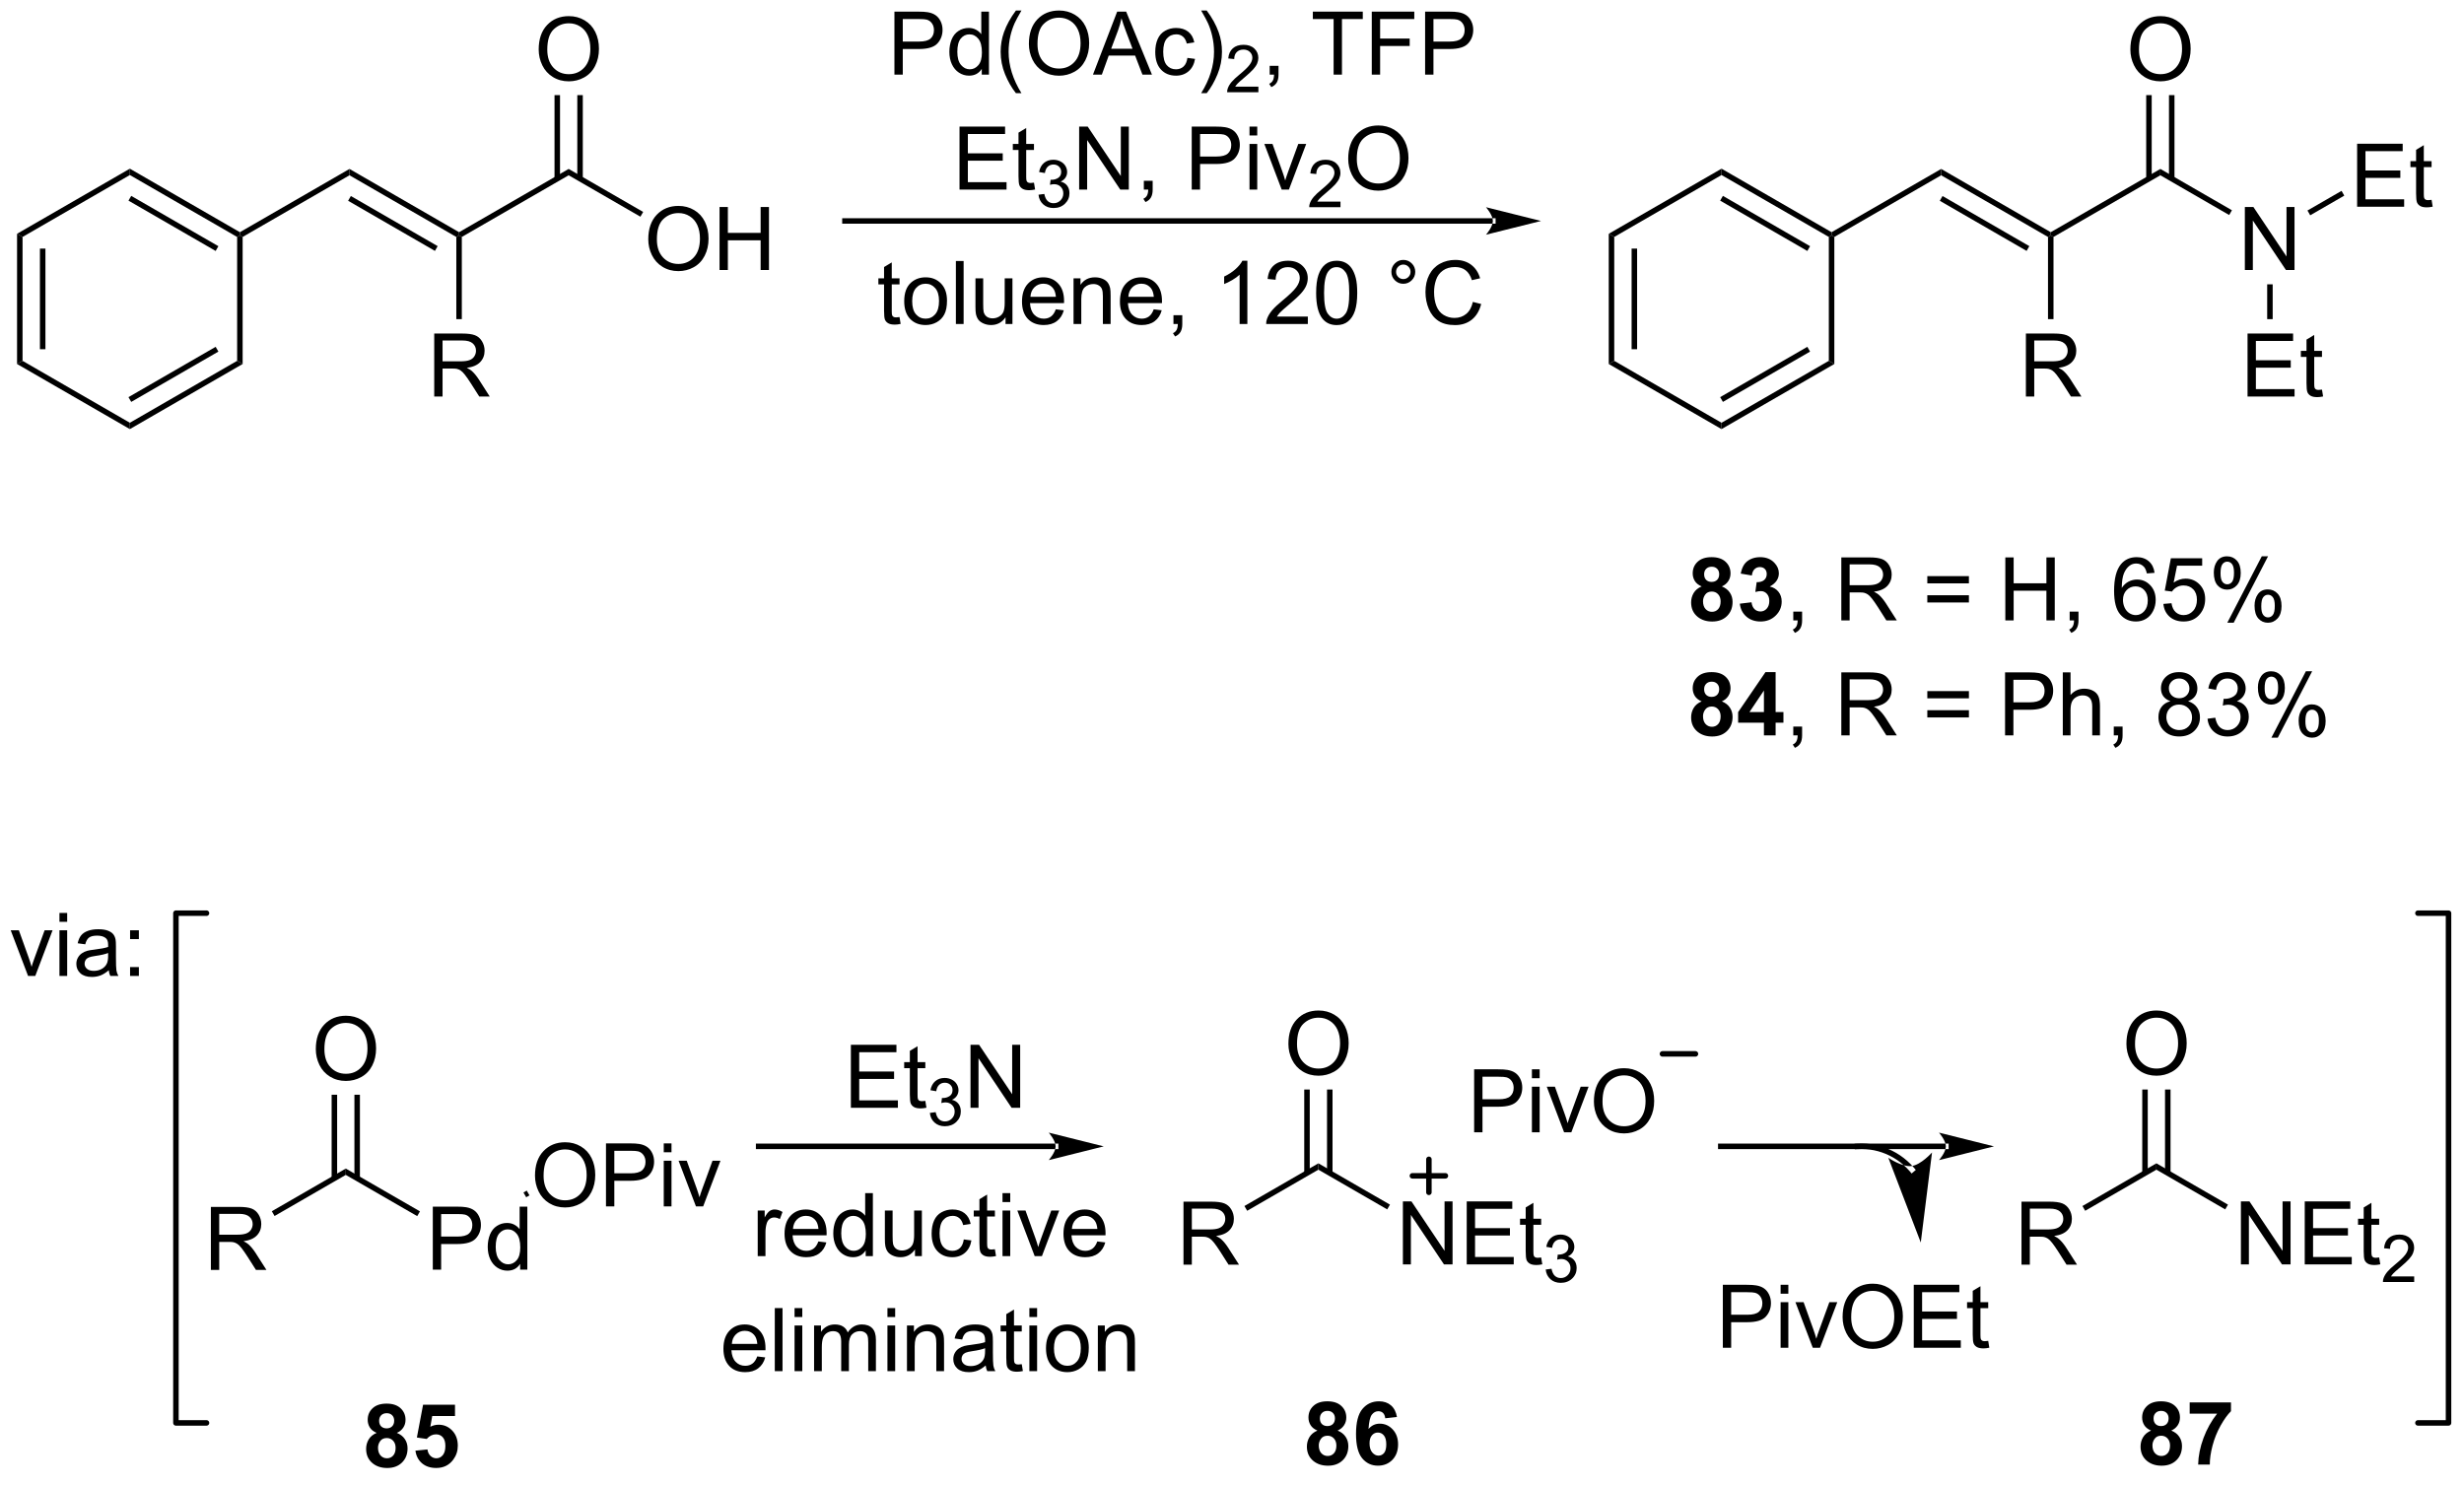 <?xml version="1.0" encoding="UTF-8"?>
<!DOCTYPE svg PUBLIC '-//W3C//DTD SVG 1.0//EN'
          'http://www.w3.org/TR/2001/REC-SVG-20010904/DTD/svg10.dtd'>
<svg stroke-dasharray="none" shape-rendering="auto" xmlns="http://www.w3.org/2000/svg" font-family="'Dialog'" text-rendering="auto" width="307" fill-opacity="1" color-interpolation="auto" color-rendering="auto" preserveAspectRatio="xMidYMid meet" font-size="12px" viewBox="0 0 307 185" fill="black" xmlns:xlink="http://www.w3.org/1999/xlink" stroke="black" image-rendering="auto" stroke-miterlimit="10" stroke-linecap="square" stroke-linejoin="miter" font-style="normal" stroke-width="1" height="185" stroke-dashoffset="0" font-weight="normal" stroke-opacity="1"
><!--Generated by the Batik Graphics2D SVG Generator--><defs id="genericDefs"
  /><g
  ><defs id="defs1"
    ><clipPath clipPathUnits="userSpaceOnUse" id="clipPath1"
      ><path d="M0.75 3.109 L230.889 3.109 L230.889 141.378 L0.75 141.378 L0.75 3.109 Z"
      /></clipPath
      ><clipPath clipPathUnits="userSpaceOnUse" id="clipPath2"
      ><path d="M0.199 48.68 L0.199 183.105 L223.938 183.105 L223.938 48.68 Z"
      /></clipPath
    ></defs
    ><g transform="scale(1.333,1.333) translate(-0.75,-3.109) matrix(1.029,0,0,1.029,0.546,-46.963)"
    ><path d="M135.801 68.986 L135.801 68.986 L76.949 68.986 L76.699 68.986 L76.699 68.486 L76.949 68.486 L135.801 68.486 L136.051 68.486 L136.051 68.986 ZM140.176 68.736 L135.176 67.486 C135.176 67.486 135.801 68.189 135.801 68.736 C135.801 69.283 135.176 69.986 135.176 69.986 Z" stroke="none" clip-path="url(#clipPath2)"
    /></g
    ><g transform="matrix(1.371,0,0,1.371,-0.272,-66.763)"
    ><path d="M146.398 69.946 L146.898 70.235 L146.898 81.494 L146.398 81.783 ZM148.476 71.291 L148.476 80.438 L148.976 80.438 L148.976 71.291 Z" stroke="none" clip-path="url(#clipPath2)"
    /></g
    ><g transform="matrix(1.371,0,0,1.371,-0.272,-66.763)"
    ><path d="M146.398 81.783 L146.898 81.494 L156.648 87.123 L156.648 87.701 Z" stroke="none" clip-path="url(#clipPath2)"
    /></g
    ><g transform="matrix(1.371,0,0,1.371,-0.272,-66.763)"
    ><path d="M156.648 87.701 L156.648 87.123 L166.399 81.494 L166.899 81.783 ZM156.773 85.228 L164.695 80.655 L164.445 80.222 L156.523 84.795 Z" stroke="none" clip-path="url(#clipPath2)"
    /></g
    ><g transform="matrix(1.371,0,0,1.371,-0.272,-66.763)"
    ><path d="M166.899 81.783 L166.399 81.494 L166.399 70.235 L166.649 70.091 L166.899 70.235 Z" stroke="none" clip-path="url(#clipPath2)"
    /></g
    ><g transform="matrix(1.371,0,0,1.371,-0.272,-66.763)"
    ><path d="M166.649 69.802 L166.649 70.091 L166.399 70.235 L156.648 64.606 L156.648 64.028 ZM164.695 71.074 L156.773 66.501 L156.523 66.933 L164.445 71.507 Z" stroke="none" clip-path="url(#clipPath2)"
    /></g
    ><g transform="matrix(1.371,0,0,1.371,-0.272,-66.763)"
    ><path d="M156.648 64.028 L156.648 64.606 L146.898 70.235 L146.398 69.946 Z" stroke="none" clip-path="url(#clipPath2)"
    /></g
    ><g transform="matrix(1.371,0,0,1.371,-0.272,-66.763)"
    ><path d="M166.899 70.235 L166.649 70.091 L166.649 69.802 L176.608 64.052 L176.608 64.629 Z" stroke="none" clip-path="url(#clipPath2)"
    /></g
    ><g transform="matrix(1.371,0,0,1.371,-0.272,-66.763)"
    ><path d="M176.608 64.629 L176.608 64.052 L186.567 69.802 L186.567 70.091 L186.317 70.235 ZM176.483 66.947 L184.372 71.502 L184.622 71.069 L176.733 66.514 Z" stroke="none" clip-path="url(#clipPath2)"
    /></g
    ><g transform="matrix(1.371,0,0,1.371,-0.272,-66.763)"
    ><path d="M186.817 70.235 L186.567 70.091 L186.567 69.802 L196.527 64.052 L196.527 64.629 Z" stroke="none" clip-path="url(#clipPath2)"
    /></g
    ><g transform="matrix(1.371,0,0,1.371,-0.272,-66.763)"
    ><path d="M204.207 73.241 L204.207 67.514 L204.985 67.514 L207.993 72.009 L207.993 67.514 L208.72 67.514 L208.72 73.241 L207.941 73.241 L204.933 68.741 L204.933 73.241 L204.207 73.241 Z" stroke="none" clip-path="url(#clipPath2)"
    /></g
    ><g transform="matrix(1.371,0,0,1.371,-0.272,-66.763)"
    ><path d="M196.527 64.629 L196.527 64.052 L203.032 67.808 L202.782 68.241 Z" stroke="none" clip-path="url(#clipPath2)"
    /></g
    ><g transform="matrix(1.371,0,0,1.371,-0.272,-66.763)"
    ><path d="M193.803 53.202 Q193.803 51.775 194.569 50.97 Q195.335 50.163 196.546 50.163 Q197.337 50.163 197.973 50.543 Q198.611 50.92 198.944 51.597 Q199.28 52.275 199.28 53.134 Q199.28 54.006 198.928 54.694 Q198.577 55.381 197.931 55.736 Q197.288 56.09 196.54 56.09 Q195.733 56.09 195.095 55.699 Q194.46 55.306 194.131 54.631 Q193.803 53.954 193.803 53.202 ZM194.585 53.212 Q194.585 54.248 195.139 54.845 Q195.697 55.439 196.538 55.439 Q197.392 55.439 197.944 54.837 Q198.499 54.236 198.499 53.131 Q198.499 52.431 198.262 51.91 Q198.025 51.389 197.569 51.103 Q197.116 50.814 196.548 50.814 Q195.744 50.814 195.163 51.368 Q194.585 51.92 194.585 53.212 Z" stroke="none" clip-path="url(#clipPath2)"
    /></g
    ><g transform="matrix(1.371,0,0,1.371,-0.272,-66.763)"
    ><path d="M197.812 64.938 L197.812 57.343 L197.312 57.343 L197.312 64.938 ZM195.742 64.938 L195.742 57.343 L195.242 57.343 L195.242 64.938 Z" stroke="none" clip-path="url(#clipPath2)"
    /></g
    ><g transform="matrix(1.371,0,0,1.371,-0.272,-66.763)"
    ><path d="M214.41 67.491 L214.41 61.764 L218.551 61.764 L218.551 62.439 L215.168 62.439 L215.168 64.194 L218.337 64.194 L218.337 64.866 L215.168 64.866 L215.168 66.814 L218.684 66.814 L218.684 67.491 L214.41 67.491 ZM221.176 66.861 L221.277 67.483 Q220.98 67.545 220.746 67.545 Q220.363 67.545 220.152 67.426 Q219.941 67.303 219.855 67.105 Q219.769 66.907 219.769 66.275 L219.769 63.889 L219.254 63.889 L219.254 63.342 L219.769 63.342 L219.769 62.314 L220.47 61.892 L220.47 63.342 L221.176 63.342 L221.176 63.889 L220.47 63.889 L220.47 66.314 Q220.47 66.616 220.506 66.702 Q220.543 66.788 220.626 66.84 Q220.712 66.889 220.868 66.889 Q220.986 66.889 221.176 66.861 Z" stroke="none" clip-path="url(#clipPath2)"
    /></g
    ><g transform="matrix(1.371,0,0,1.371,-0.272,-66.763)"
    ><path d="M210.147 68.266 L209.897 67.832 L212.993 66.045 L213.243 66.478 Z" stroke="none" clip-path="url(#clipPath2)"
    /></g
    ><g transform="matrix(1.371,0,0,1.371,-0.272,-66.763)"
    ><path d="M81.946 77.517 L82.047 78.139 Q81.751 78.202 81.516 78.202 Q81.133 78.202 80.922 78.082 Q80.712 77.96 80.626 77.762 Q80.54 77.564 80.54 76.931 L80.54 74.546 L80.024 74.546 L80.024 73.999 L80.54 73.999 L80.54 72.97 L81.24 72.548 L81.24 73.999 L81.946 73.999 L81.946 74.546 L81.24 74.546 L81.24 76.97 Q81.24 77.272 81.277 77.358 Q81.313 77.444 81.396 77.496 Q81.482 77.546 81.639 77.546 Q81.756 77.546 81.946 77.517 ZM82.372 76.072 Q82.372 74.921 83.012 74.366 Q83.549 73.905 84.317 73.905 Q85.174 73.905 85.715 74.465 Q86.26 75.025 86.26 76.014 Q86.26 76.814 86.017 77.275 Q85.778 77.733 85.32 77.988 Q84.861 78.241 84.317 78.241 Q83.447 78.241 82.908 77.684 Q82.372 77.124 82.372 76.072 ZM83.096 76.072 Q83.096 76.869 83.442 77.267 Q83.791 77.663 84.317 77.663 Q84.84 77.663 85.187 77.264 Q85.536 76.866 85.536 76.048 Q85.536 75.28 85.187 74.884 Q84.838 74.486 84.317 74.486 Q83.791 74.486 83.442 74.882 Q83.096 75.275 83.096 76.072 ZM87.068 78.147 L87.068 72.421 L87.771 72.421 L87.771 78.147 L87.068 78.147 ZM91.58 78.147 L91.58 77.538 Q91.096 78.241 90.262 78.241 Q89.895 78.241 89.577 78.1 Q89.26 77.96 89.103 77.746 Q88.95 77.533 88.887 77.225 Q88.846 77.017 88.846 76.569 L88.846 73.999 L89.549 73.999 L89.549 76.298 Q89.549 76.85 89.59 77.04 Q89.658 77.319 89.872 77.478 Q90.088 77.634 90.403 77.634 Q90.721 77.634 90.997 77.473 Q91.275 77.311 91.39 77.033 Q91.504 76.751 91.504 76.22 L91.504 73.999 L92.208 73.999 L92.208 78.147 L91.58 78.147 ZM96.149 76.811 L96.876 76.9 Q96.704 77.538 96.238 77.889 Q95.774 78.241 95.053 78.241 Q94.141 78.241 93.607 77.681 Q93.076 77.119 93.076 76.108 Q93.076 75.061 93.615 74.483 Q94.154 73.905 95.014 73.905 Q95.844 73.905 96.37 74.473 Q96.899 75.038 96.899 76.064 Q96.899 76.126 96.896 76.251 L93.803 76.251 Q93.842 76.936 94.188 77.301 Q94.537 77.663 95.055 77.663 Q95.443 77.663 95.717 77.46 Q95.99 77.257 96.149 76.811 ZM93.842 75.673 L96.157 75.673 Q96.11 75.15 95.891 74.889 Q95.555 74.483 95.021 74.483 Q94.537 74.483 94.206 74.809 Q93.876 75.132 93.842 75.673 ZM97.76 78.147 L97.76 73.999 L98.392 73.999 L98.392 74.587 Q98.848 73.905 99.713 73.905 Q100.088 73.905 100.4 74.04 Q100.715 74.173 100.872 74.392 Q101.028 74.611 101.09 74.913 Q101.129 75.108 101.129 75.595 L101.129 78.147 L100.426 78.147 L100.426 75.624 Q100.426 75.194 100.343 74.981 Q100.262 74.767 100.054 74.642 Q99.846 74.514 99.564 74.514 Q99.114 74.514 98.788 74.801 Q98.463 75.085 98.463 75.882 L98.463 78.147 L97.76 78.147 ZM105.047 76.811 L105.774 76.9 Q105.602 77.538 105.136 77.889 Q104.672 78.241 103.951 78.241 Q103.04 78.241 102.506 77.681 Q101.975 77.119 101.975 76.108 Q101.975 75.061 102.514 74.483 Q103.053 73.905 103.912 73.905 Q104.743 73.905 105.269 74.473 Q105.797 75.038 105.797 76.064 Q105.797 76.126 105.795 76.251 L102.701 76.251 Q102.74 76.936 103.087 77.301 Q103.436 77.663 103.954 77.663 Q104.342 77.663 104.615 77.46 Q104.889 77.257 105.047 76.811 ZM102.74 75.673 L105.055 75.673 Q105.008 75.15 104.79 74.889 Q104.454 74.483 103.92 74.483 Q103.436 74.483 103.105 74.809 Q102.774 75.132 102.74 75.673 ZM106.84 78.147 L106.84 77.345 L107.642 77.345 L107.642 78.147 Q107.642 78.59 107.486 78.861 Q107.33 79.132 106.989 79.28 L106.794 78.981 Q107.017 78.882 107.122 78.692 Q107.228 78.504 107.239 78.147 L106.84 78.147 ZM113.557 78.147 L112.853 78.147 L112.853 73.665 Q112.598 73.908 112.187 74.15 Q111.775 74.392 111.447 74.514 L111.447 73.835 Q112.036 73.556 112.476 73.163 Q112.919 72.767 113.103 72.397 L113.557 72.397 L113.557 78.147 ZM119.053 77.47 L119.053 78.147 L115.266 78.147 Q115.258 77.892 115.35 77.658 Q115.493 77.272 115.811 76.897 Q116.131 76.522 116.732 76.03 Q117.665 75.264 117.993 74.817 Q118.321 74.369 118.321 73.97 Q118.321 73.553 118.021 73.267 Q117.725 72.978 117.243 72.978 Q116.735 72.978 116.43 73.283 Q116.126 73.587 116.123 74.126 L115.399 74.053 Q115.475 73.244 115.959 72.822 Q116.443 72.397 117.258 72.397 Q118.084 72.397 118.563 72.856 Q119.045 73.311 119.045 73.986 Q119.045 74.329 118.904 74.663 Q118.764 74.994 118.436 75.361 Q118.11 75.728 117.352 76.369 Q116.719 76.9 116.54 77.09 Q116.36 77.28 116.243 77.47 L119.053 77.47 ZM119.807 75.322 Q119.807 74.306 120.015 73.689 Q120.223 73.069 120.635 72.733 Q121.049 72.397 121.674 72.397 Q122.135 72.397 122.481 72.582 Q122.83 72.767 123.057 73.119 Q123.283 73.468 123.411 73.97 Q123.541 74.47 123.541 75.322 Q123.541 76.329 123.333 76.949 Q123.127 77.569 122.713 77.908 Q122.301 78.246 121.674 78.246 Q120.846 78.246 120.372 77.65 Q119.807 76.936 119.807 75.322 ZM120.528 75.322 Q120.528 76.733 120.859 77.199 Q121.189 77.665 121.674 77.665 Q122.158 77.665 122.486 77.197 Q122.817 76.728 122.817 75.322 Q122.817 73.908 122.486 73.444 Q122.158 72.978 121.666 72.978 Q121.182 72.978 120.892 73.389 Q120.528 73.913 120.528 75.322 ZM126.645 73.405 Q126.645 72.954 126.963 72.639 Q127.283 72.322 127.728 72.322 Q128.182 72.322 128.497 72.639 Q128.814 72.954 128.814 73.405 Q128.814 73.853 128.494 74.173 Q128.176 74.491 127.728 74.491 Q127.283 74.491 126.963 74.176 Q126.645 73.858 126.645 73.405 ZM127.072 73.405 Q127.072 73.678 127.265 73.871 Q127.458 74.064 127.731 74.064 Q128.002 74.064 128.195 73.871 Q128.387 73.678 128.387 73.405 Q128.387 73.132 128.195 72.939 Q128.002 72.744 127.731 72.744 Q127.458 72.744 127.265 72.939 Q127.072 73.132 127.072 73.405 ZM134.048 76.139 L134.805 76.329 Q134.568 77.264 133.948 77.757 Q133.329 78.246 132.435 78.246 Q131.508 78.246 130.928 77.869 Q130.35 77.491 130.045 76.777 Q129.743 76.061 129.743 75.241 Q129.743 74.345 130.084 73.681 Q130.428 73.014 131.058 72.668 Q131.688 72.322 132.446 72.322 Q133.305 72.322 133.891 72.759 Q134.477 73.197 134.709 73.991 L133.962 74.165 Q133.764 73.54 133.383 73.257 Q133.006 72.97 132.43 72.97 Q131.771 72.97 131.326 73.288 Q130.883 73.603 130.704 74.137 Q130.524 74.671 130.524 75.236 Q130.524 75.968 130.738 76.512 Q130.951 77.056 131.399 77.327 Q131.85 77.595 132.373 77.595 Q133.008 77.595 133.448 77.228 Q133.891 76.861 134.048 76.139 Z" stroke="none" clip-path="url(#clipPath2)"
    /></g
    ><g transform="matrix(1.371,0,0,1.371,-0.272,-66.763)"
    ><path d="M154.841 101.999 Q154.416 101.819 154.221 101.506 Q154.028 101.191 154.028 100.816 Q154.028 100.176 154.476 99.759 Q154.924 99.34 155.747 99.34 Q156.565 99.34 157.015 99.759 Q157.466 100.176 157.466 100.816 Q157.466 101.215 157.257 101.525 Q157.052 101.835 156.677 101.999 Q157.153 102.191 157.401 102.558 Q157.651 102.926 157.651 103.405 Q157.651 104.199 157.143 104.697 Q156.638 105.191 155.799 105.191 Q155.018 105.191 154.497 104.78 Q153.885 104.295 153.885 103.452 Q153.885 102.988 154.114 102.6 Q154.346 102.21 154.841 101.999 ZM155.067 100.894 Q155.067 101.222 155.252 101.407 Q155.44 101.59 155.747 101.59 Q156.06 101.59 156.247 101.405 Q156.435 101.217 156.435 100.889 Q156.435 100.582 156.25 100.397 Q156.065 100.21 155.76 100.21 Q155.442 100.21 155.255 100.397 Q155.067 100.585 155.067 100.894 ZM154.966 103.347 Q154.966 103.801 155.197 104.056 Q155.432 104.308 155.778 104.308 Q156.119 104.308 156.341 104.064 Q156.565 103.819 156.565 103.358 Q156.565 102.957 156.338 102.712 Q156.112 102.467 155.763 102.467 Q155.362 102.467 155.164 102.746 Q154.966 103.022 154.966 103.347 ZM158.311 103.569 L159.373 103.441 Q159.423 103.847 159.644 104.064 Q159.868 104.277 160.186 104.277 Q160.524 104.277 160.756 104.019 Q160.99 103.762 160.99 103.324 Q160.99 102.91 160.767 102.668 Q160.545 102.426 160.225 102.426 Q160.014 102.426 159.72 102.506 L159.842 101.613 Q160.287 101.624 160.522 101.42 Q160.756 101.215 160.756 100.874 Q160.756 100.585 160.584 100.413 Q160.412 100.241 160.126 100.241 Q159.845 100.241 159.644 100.436 Q159.446 100.631 159.405 101.006 L158.392 100.835 Q158.498 100.316 158.709 100.006 Q158.923 99.694 159.303 99.517 Q159.686 99.34 160.157 99.34 Q160.967 99.34 161.454 99.855 Q161.858 100.277 161.858 100.808 Q161.858 101.561 161.032 102.012 Q161.524 102.116 161.819 102.483 Q162.115 102.85 162.115 103.371 Q162.115 104.124 161.563 104.657 Q161.014 105.189 160.194 105.189 Q159.415 105.189 158.902 104.741 Q158.392 104.293 158.311 103.569 Z" stroke="none" clip-path="url(#clipPath2)"
    /></g
    ><g transform="matrix(1.371,0,0,1.371,-0.272,-66.763)"
    ><path d="M163.169 105.09 L163.169 104.288 L163.971 104.288 L163.971 105.09 Q163.971 105.532 163.815 105.803 Q163.659 106.074 163.317 106.222 L163.122 105.923 Q163.346 105.824 163.45 105.634 Q163.557 105.447 163.567 105.09 L163.169 105.09 ZM167.534 105.09 L167.534 99.363 L170.073 99.363 Q170.838 99.363 171.237 99.517 Q171.635 99.67 171.872 100.061 Q172.112 100.452 172.112 100.926 Q172.112 101.535 171.716 101.954 Q171.323 102.371 170.497 102.483 Q170.799 102.629 170.955 102.769 Q171.286 103.074 171.583 103.53 L172.58 105.09 L171.627 105.09 L170.869 103.897 Q170.536 103.381 170.32 103.108 Q170.106 102.835 169.937 102.725 Q169.768 102.616 169.591 102.574 Q169.463 102.545 169.169 102.545 L168.291 102.545 L168.291 105.09 L167.534 105.09 ZM168.291 101.889 L169.919 101.889 Q170.44 101.889 170.731 101.782 Q171.026 101.676 171.177 101.439 Q171.33 101.202 171.33 100.926 Q171.33 100.519 171.034 100.259 Q170.739 99.996 170.104 99.996 L168.291 99.996 L168.291 101.889 ZM179.13 101.722 L175.349 101.722 L175.349 101.066 L179.13 101.066 L179.13 101.722 ZM179.13 103.46 L175.349 103.46 L175.349 102.803 L179.13 102.803 L179.13 103.46 ZM182.439 105.09 L182.439 99.363 L183.196 99.363 L183.196 101.715 L186.173 101.715 L186.173 99.363 L186.931 99.363 L186.931 105.09 L186.173 105.09 L186.173 102.389 L183.196 102.389 L183.196 105.09 L182.439 105.09 ZM188.286 105.09 L188.286 104.288 L189.088 104.288 L189.088 105.09 Q189.088 105.532 188.932 105.803 Q188.776 106.074 188.435 106.222 L188.239 105.923 Q188.463 105.824 188.567 105.634 Q188.674 105.447 188.685 105.09 L188.286 105.09 ZM196.002 100.764 L195.302 100.819 Q195.208 100.405 195.036 100.217 Q194.752 99.918 194.333 99.918 Q193.997 99.918 193.744 100.105 Q193.411 100.347 193.218 100.814 Q193.028 101.277 193.02 102.137 Q193.276 101.749 193.643 101.561 Q194.01 101.374 194.411 101.374 Q195.114 101.374 195.609 101.892 Q196.104 102.41 196.104 103.23 Q196.104 103.769 195.869 104.233 Q195.638 104.694 195.231 104.941 Q194.825 105.189 194.31 105.189 Q193.432 105.189 192.877 104.543 Q192.323 103.894 192.323 102.41 Q192.323 100.749 192.935 99.996 Q193.471 99.34 194.377 99.34 Q195.052 99.34 195.484 99.72 Q195.916 100.097 196.002 100.764 ZM193.13 103.233 Q193.13 103.597 193.284 103.931 Q193.44 104.262 193.716 104.436 Q193.994 104.608 194.299 104.608 Q194.744 104.608 195.065 104.249 Q195.385 103.889 195.385 103.272 Q195.385 102.678 195.067 102.337 Q194.752 101.996 194.27 101.996 Q193.794 101.996 193.461 102.337 Q193.13 102.678 193.13 103.233 ZM196.803 103.59 L197.54 103.527 Q197.623 104.066 197.92 104.337 Q198.22 104.608 198.642 104.608 Q199.149 104.608 199.501 104.225 Q199.852 103.842 199.852 103.21 Q199.852 102.608 199.514 102.262 Q199.178 101.913 198.631 101.913 Q198.29 101.913 198.017 102.069 Q197.743 102.222 197.587 102.467 L196.928 102.381 L197.483 99.441 L200.329 99.441 L200.329 100.113 L198.045 100.113 L197.735 101.652 Q198.251 101.293 198.819 101.293 Q199.569 101.293 200.084 101.814 Q200.6 102.332 200.6 103.147 Q200.6 103.926 200.147 104.491 Q199.595 105.189 198.642 105.189 Q197.86 105.189 197.365 104.751 Q196.873 104.311 196.803 103.59 ZM201.385 100.738 Q201.385 100.124 201.692 99.694 Q202.002 99.264 202.588 99.264 Q203.127 99.264 203.479 99.65 Q203.833 100.035 203.833 100.78 Q203.833 101.506 203.476 101.9 Q203.119 102.293 202.596 102.293 Q202.075 102.293 201.729 101.907 Q201.385 101.519 201.385 100.738 ZM202.606 99.749 Q202.346 99.749 202.172 99.975 Q201.997 100.202 201.997 100.808 Q201.997 101.358 202.172 101.585 Q202.349 101.808 202.606 101.808 Q202.872 101.808 203.047 101.582 Q203.221 101.355 203.221 100.754 Q203.221 100.199 203.044 99.975 Q202.869 99.749 202.606 99.749 ZM202.612 105.301 L205.744 99.264 L206.315 99.264 L203.192 105.301 L202.612 105.301 ZM205.088 103.746 Q205.088 103.129 205.395 102.702 Q205.705 102.272 206.294 102.272 Q206.833 102.272 207.187 102.657 Q207.541 103.043 207.541 103.788 Q207.541 104.514 207.182 104.907 Q206.825 105.301 206.299 105.301 Q205.778 105.301 205.432 104.913 Q205.088 104.522 205.088 103.746 ZM206.315 102.756 Q206.049 102.756 205.875 102.983 Q205.7 103.21 205.7 103.816 Q205.7 104.363 205.875 104.59 Q206.052 104.816 206.31 104.816 Q206.58 104.816 206.752 104.59 Q206.927 104.363 206.927 103.762 Q206.927 103.207 206.75 102.983 Q206.575 102.756 206.315 102.756 Z" stroke="none" clip-path="url(#clipPath2)"
    /></g
    ><g transform="matrix(1.371,0,0,1.371,-0.272,-66.763)"
    ><path d="M154.841 112.449 Q154.416 112.269 154.221 111.956 Q154.028 111.641 154.028 111.266 Q154.028 110.626 154.476 110.209 Q154.924 109.79 155.747 109.79 Q156.565 109.79 157.015 110.209 Q157.466 110.626 157.466 111.266 Q157.466 111.665 157.257 111.975 Q157.052 112.284 156.677 112.449 Q157.153 112.641 157.401 113.008 Q157.651 113.376 157.651 113.855 Q157.651 114.649 157.143 115.147 Q156.638 115.641 155.799 115.641 Q155.018 115.641 154.497 115.23 Q153.885 114.745 153.885 113.902 Q153.885 113.438 154.114 113.05 Q154.346 112.659 154.841 112.449 ZM155.067 111.344 Q155.067 111.672 155.252 111.857 Q155.44 112.04 155.747 112.04 Q156.06 112.04 156.247 111.855 Q156.435 111.667 156.435 111.339 Q156.435 111.032 156.25 110.847 Q156.065 110.659 155.76 110.659 Q155.442 110.659 155.255 110.847 Q155.067 111.034 155.067 111.344 ZM154.966 113.797 Q154.966 114.251 155.197 114.506 Q155.432 114.758 155.778 114.758 Q156.119 114.758 156.341 114.514 Q156.565 114.269 156.565 113.808 Q156.565 113.407 156.338 113.162 Q156.112 112.917 155.763 112.917 Q155.362 112.917 155.164 113.196 Q154.966 113.472 154.966 113.797 ZM160.501 115.54 L160.501 114.386 L158.157 114.386 L158.157 113.425 L160.642 109.79 L161.563 109.79 L161.563 113.422 L162.274 113.422 L162.274 114.386 L161.563 114.386 L161.563 115.54 L160.501 115.54 ZM160.501 113.422 L160.501 111.464 L159.186 113.422 L160.501 113.422 Z" stroke="none" clip-path="url(#clipPath2)"
    /></g
    ><g transform="matrix(1.371,0,0,1.371,-0.272,-66.763)"
    ><path d="M163.169 115.54 L163.169 114.738 L163.971 114.738 L163.971 115.54 Q163.971 115.982 163.815 116.253 Q163.659 116.524 163.317 116.672 L163.122 116.373 Q163.346 116.274 163.45 116.084 Q163.557 115.897 163.567 115.54 L163.169 115.54 ZM167.534 115.54 L167.534 109.813 L170.073 109.813 Q170.838 109.813 171.237 109.967 Q171.635 110.12 171.872 110.511 Q172.112 110.902 172.112 111.376 Q172.112 111.985 171.716 112.404 Q171.323 112.821 170.497 112.933 Q170.799 113.079 170.955 113.219 Q171.286 113.524 171.583 113.98 L172.58 115.54 L171.627 115.54 L170.869 114.347 Q170.536 113.831 170.32 113.558 Q170.106 113.284 169.937 113.175 Q169.768 113.066 169.591 113.024 Q169.463 112.995 169.169 112.995 L168.291 112.995 L168.291 115.54 L167.534 115.54 ZM168.291 112.339 L169.919 112.339 Q170.44 112.339 170.731 112.232 Q171.026 112.126 171.177 111.889 Q171.33 111.652 171.33 111.376 Q171.33 110.969 171.034 110.709 Q170.739 110.446 170.104 110.446 L168.291 110.446 L168.291 112.339 ZM179.13 112.172 L175.349 112.172 L175.349 111.516 L179.13 111.516 L179.13 112.172 ZM179.13 113.909 L175.349 113.909 L175.349 113.253 L179.13 113.253 L179.13 113.909 ZM182.415 115.54 L182.415 109.813 L184.577 109.813 Q185.147 109.813 185.446 109.868 Q185.868 109.938 186.152 110.136 Q186.439 110.331 186.613 110.688 Q186.787 111.042 186.787 111.469 Q186.787 112.199 186.321 112.706 Q185.858 113.212 184.642 113.212 L183.173 113.212 L183.173 115.54 L182.415 115.54 ZM183.173 112.534 L184.655 112.534 Q185.389 112.534 185.696 112.261 Q186.006 111.988 186.006 111.493 Q186.006 111.133 185.824 110.878 Q185.642 110.62 185.345 110.54 Q185.155 110.488 184.639 110.488 L183.173 110.488 L183.173 112.534 ZM187.662 115.54 L187.662 109.813 L188.365 109.813 L188.365 111.868 Q188.858 111.297 189.608 111.297 Q190.069 111.297 190.407 111.48 Q190.748 111.659 190.894 111.98 Q191.04 112.3 191.04 112.909 L191.04 115.54 L190.337 115.54 L190.337 112.909 Q190.337 112.383 190.108 112.144 Q189.881 111.902 189.462 111.902 Q189.149 111.902 188.873 112.066 Q188.6 112.227 188.483 112.506 Q188.365 112.782 188.365 113.269 L188.365 115.54 L187.662 115.54 ZM192.294 115.54 L192.294 114.738 L193.096 114.738 L193.096 115.54 Q193.096 115.982 192.94 116.253 Q192.784 116.524 192.442 116.672 L192.247 116.373 Q192.471 116.274 192.575 116.084 Q192.682 115.897 192.692 115.54 L192.294 115.54 ZM197.442 112.433 Q197.005 112.274 196.794 111.977 Q196.583 111.68 196.583 111.266 Q196.583 110.641 197.031 110.217 Q197.481 109.79 198.229 109.79 Q198.979 109.79 199.435 110.225 Q199.893 110.659 199.893 111.284 Q199.893 111.683 199.682 111.98 Q199.474 112.274 199.049 112.433 Q199.575 112.605 199.851 112.988 Q200.127 113.37 200.127 113.902 Q200.127 114.636 199.606 115.139 Q199.088 115.639 198.239 115.639 Q197.393 115.639 196.872 115.136 Q196.354 114.633 196.354 113.883 Q196.354 113.324 196.635 112.949 Q196.919 112.571 197.442 112.433 ZM197.302 111.243 Q197.302 111.649 197.562 111.907 Q197.825 112.165 198.244 112.165 Q198.651 112.165 198.909 111.909 Q199.169 111.652 199.169 111.282 Q199.169 110.894 198.901 110.631 Q198.635 110.368 198.237 110.368 Q197.833 110.368 197.567 110.626 Q197.302 110.883 197.302 111.243 ZM197.075 113.886 Q197.075 114.188 197.218 114.469 Q197.362 114.751 197.643 114.904 Q197.924 115.058 198.247 115.058 Q198.752 115.058 199.08 114.735 Q199.409 114.409 199.409 113.909 Q199.409 113.402 199.07 113.071 Q198.731 112.738 198.224 112.738 Q197.729 112.738 197.401 113.066 Q197.075 113.394 197.075 113.886 ZM200.814 114.027 L201.517 113.933 Q201.639 114.532 201.928 114.795 Q202.22 115.058 202.639 115.058 Q203.134 115.058 203.475 114.714 Q203.819 114.37 203.819 113.863 Q203.819 113.378 203.501 113.066 Q203.186 112.751 202.696 112.751 Q202.498 112.751 202.202 112.829 L202.28 112.212 Q202.35 112.219 202.392 112.219 Q202.842 112.219 203.202 111.985 Q203.561 111.751 203.561 111.261 Q203.561 110.876 203.298 110.623 Q203.037 110.368 202.623 110.368 Q202.212 110.368 201.939 110.626 Q201.665 110.883 201.587 111.399 L200.884 111.274 Q201.014 110.566 201.47 110.178 Q201.928 109.79 202.608 109.79 Q203.077 109.79 203.47 109.99 Q203.865 110.191 204.074 110.54 Q204.282 110.886 204.282 111.277 Q204.282 111.649 204.082 111.954 Q203.884 112.258 203.493 112.438 Q204.001 112.555 204.282 112.925 Q204.564 113.292 204.564 113.847 Q204.564 114.597 204.017 115.12 Q203.47 115.641 202.634 115.641 Q201.881 115.641 201.381 115.193 Q200.884 114.743 200.814 114.027 ZM205.393 111.188 Q205.393 110.574 205.7 110.144 Q206.01 109.714 206.596 109.714 Q207.135 109.714 207.487 110.1 Q207.841 110.485 207.841 111.23 Q207.841 111.956 207.484 112.35 Q207.127 112.743 206.604 112.743 Q206.083 112.743 205.737 112.357 Q205.393 111.969 205.393 111.188 ZM206.614 110.199 Q206.354 110.199 206.179 110.425 Q206.005 110.652 206.005 111.258 Q206.005 111.808 206.179 112.034 Q206.356 112.258 206.614 112.258 Q206.88 112.258 207.054 112.032 Q207.229 111.805 207.229 111.204 Q207.229 110.649 207.052 110.425 Q206.877 110.199 206.614 110.199 ZM206.619 115.751 L209.752 109.714 L210.323 109.714 L207.2 115.751 L206.619 115.751 ZM209.096 114.196 Q209.096 113.579 209.403 113.152 Q209.713 112.722 210.302 112.722 Q210.841 112.722 211.195 113.107 Q211.549 113.493 211.549 114.238 Q211.549 114.964 211.19 115.357 Q210.833 115.751 210.307 115.751 Q209.786 115.751 209.44 115.363 Q209.096 114.972 209.096 114.196 ZM210.323 113.206 Q210.057 113.206 209.882 113.433 Q209.708 113.659 209.708 114.266 Q209.708 114.813 209.882 115.04 Q210.06 115.266 210.317 115.266 Q210.588 115.266 210.76 115.04 Q210.935 114.813 210.935 114.212 Q210.935 113.657 210.757 113.433 Q210.583 113.206 210.323 113.206 Z" stroke="none" clip-path="url(#clipPath2)"
    /></g
    ><g transform="matrix(1.371,0,0,1.371,-0.272,-66.763)"
    ><path d="M2.749 137.404 L1.171 133.255 L1.913 133.255 L2.804 135.74 Q2.949 136.141 3.069 136.576 Q3.163 136.248 3.332 135.786 L4.254 133.255 L4.976 133.255 L3.405 137.404 L2.749 137.404 ZM5.601 132.484 L5.601 131.677 L6.304 131.677 L6.304 132.484 L5.601 132.484 ZM5.601 137.404 L5.601 133.255 L6.304 133.255 L6.304 137.404 L5.601 137.404 ZM10.081 136.891 Q9.69 137.224 9.328 137.362 Q8.969 137.498 8.555 137.498 Q7.87 137.498 7.503 137.164 Q7.136 136.828 7.136 136.31 Q7.136 136.005 7.274 135.753 Q7.414 135.5 7.638 135.349 Q7.862 135.195 8.143 135.117 Q8.352 135.063 8.768 135.013 Q9.62 134.911 10.024 134.771 Q10.026 134.625 10.026 134.586 Q10.026 134.156 9.828 133.982 Q9.557 133.742 9.026 133.742 Q8.531 133.742 8.294 133.917 Q8.057 134.091 7.946 134.531 L7.258 134.438 Q7.352 133.998 7.565 133.727 Q7.781 133.453 8.188 133.307 Q8.594 133.161 9.128 133.161 Q9.659 133.161 9.99 133.286 Q10.323 133.411 10.479 133.602 Q10.636 133.789 10.698 134.078 Q10.735 134.258 10.735 134.727 L10.735 135.664 Q10.735 136.646 10.779 136.906 Q10.823 137.164 10.956 137.404 L10.222 137.404 Q10.112 137.185 10.081 136.891 ZM10.024 135.32 Q9.641 135.477 8.875 135.586 Q8.44 135.649 8.261 135.727 Q8.081 135.805 7.982 135.956 Q7.886 136.107 7.886 136.289 Q7.886 136.57 8.099 136.758 Q8.313 136.945 8.722 136.945 Q9.128 136.945 9.443 136.768 Q9.761 136.591 9.909 136.281 Q10.024 136.044 10.024 135.578 L10.024 135.32 ZM12.02 134.055 L12.02 133.255 L12.819 133.255 L12.819 134.055 L12.02 134.055 ZM12.02 137.404 L12.02 136.602 L12.819 136.602 L12.819 137.404 L12.02 137.404 Z" stroke="none" clip-path="url(#clipPath2)"
    /></g
    ><g stroke-width="0.5" transform="matrix(1.371,0,0,1.371,-0.272,-66.763)" stroke-linejoin="round" stroke-linecap="round"
    ><path fill="none" d="M219.936 178.034 L222.716 178.034 L222.716 131.701 L219.936 131.701" clip-path="url(#clipPath2)"
    /></g
    ><g stroke-width="0.5" transform="matrix(1.371,0,0,1.371,-0.272,-66.763)" stroke-linejoin="round" stroke-linecap="round"
    ><path fill="none" d="M18.965 131.701 L16.186 131.701 L16.186 178.034 L18.965 178.034" clip-path="url(#clipPath2)"
    /></g
    ><g transform="matrix(1.371,0,0,1.371,-0.272,-66.763)"
    ><path d="M34.427 178.94 Q34.002 178.76 33.807 178.448 Q33.614 178.132 33.614 177.757 Q33.614 177.117 34.062 176.7 Q34.51 176.281 35.333 176.281 Q36.151 176.281 36.601 176.7 Q37.052 177.117 37.052 177.757 Q37.052 178.156 36.844 178.466 Q36.638 178.776 36.263 178.94 Q36.739 179.132 36.987 179.5 Q37.237 179.867 37.237 180.346 Q37.237 181.14 36.729 181.638 Q36.224 182.132 35.385 182.132 Q34.604 182.132 34.083 181.721 Q33.471 181.237 33.471 180.393 Q33.471 179.929 33.7 179.541 Q33.932 179.151 34.427 178.94 ZM34.654 177.836 Q34.654 178.164 34.838 178.349 Q35.026 178.531 35.333 178.531 Q35.646 178.531 35.833 178.346 Q36.021 178.159 36.021 177.83 Q36.021 177.523 35.836 177.338 Q35.651 177.151 35.346 177.151 Q35.029 177.151 34.841 177.338 Q34.654 177.526 34.654 177.836 ZM34.552 180.289 Q34.552 180.742 34.784 180.997 Q35.018 181.25 35.364 181.25 Q35.706 181.25 35.927 181.005 Q36.151 180.76 36.151 180.299 Q36.151 179.898 35.924 179.653 Q35.698 179.409 35.349 179.409 Q34.948 179.409 34.75 179.687 Q34.552 179.963 34.552 180.289 ZM37.952 180.557 L39.045 180.445 Q39.092 180.815 39.322 181.034 Q39.553 181.25 39.853 181.25 Q40.197 181.25 40.434 180.971 Q40.673 180.69 40.673 180.127 Q40.673 179.601 40.436 179.338 Q40.202 179.073 39.822 179.073 Q39.35 179.073 38.975 179.492 L38.084 179.362 L38.647 176.382 L41.548 176.382 L41.548 177.409 L39.478 177.409 L39.306 178.382 Q39.673 178.198 40.056 178.198 Q40.788 178.198 41.295 178.729 Q41.803 179.26 41.803 180.109 Q41.803 180.815 41.392 181.369 Q40.834 182.13 39.842 182.13 Q39.048 182.13 38.548 181.703 Q38.048 181.276 37.952 180.557 Z" stroke="none" clip-path="url(#clipPath2)"
    /></g
    ><g transform="matrix(1.371,0,0,1.371,-0.272,-66.763)"
    ><path d="M204.451 84.741 L204.451 79.014 L208.591 79.014 L208.591 79.689 L205.209 79.689 L205.209 81.444 L208.378 81.444 L208.378 82.116 L205.209 82.116 L205.209 84.064 L208.724 84.064 L208.724 84.741 L204.451 84.741 ZM211.216 84.111 L211.318 84.733 Q211.021 84.795 210.787 84.795 Q210.404 84.795 210.193 84.676 Q209.982 84.553 209.896 84.355 Q209.81 84.157 209.81 83.525 L209.81 81.139 L209.295 81.139 L209.295 80.592 L209.81 80.592 L209.81 79.564 L210.511 79.142 L210.511 80.592 L211.216 80.592 L211.216 81.139 L210.511 81.139 L210.511 83.564 Q210.511 83.866 210.547 83.952 Q210.584 84.038 210.667 84.09 Q210.753 84.139 210.909 84.139 Q211.026 84.139 211.216 84.111 Z" stroke="none" clip-path="url(#clipPath2)"
    /></g
    ><g transform="matrix(1.371,0,0,1.371,-0.272,-66.763)"
    ><path d="M206.236 74.541 L206.736 74.541 L206.736 77.706 L206.236 77.706 Z" stroke="none" clip-path="url(#clipPath2)"
    /></g
    ><g transform="matrix(1.371,0,0,1.371,-0.272,-66.763)"
    ><path d="M1.748 69.946 L2.248 70.235 L2.248 81.494 L1.748 81.783 ZM3.827 71.291 L3.827 80.438 L4.327 80.438 L4.327 71.291 Z" stroke="none" clip-path="url(#clipPath2)"
    /></g
    ><g transform="matrix(1.371,0,0,1.371,-0.272,-66.763)"
    ><path d="M1.748 81.783 L2.248 81.494 L11.999 87.123 L11.999 87.701 Z" stroke="none" clip-path="url(#clipPath2)"
    /></g
    ><g transform="matrix(1.371,0,0,1.371,-0.272,-66.763)"
    ><path d="M11.999 87.701 L11.999 87.123 L21.749 81.494 L22.249 81.783 ZM12.124 85.228 L20.046 80.655 L19.796 80.222 L11.874 84.795 Z" stroke="none" clip-path="url(#clipPath2)"
    /></g
    ><g transform="matrix(1.371,0,0,1.371,-0.272,-66.763)"
    ><path d="M22.249 81.783 L21.749 81.494 L21.749 70.235 L21.999 70.091 L22.249 70.235 Z" stroke="none" clip-path="url(#clipPath2)"
    /></g
    ><g transform="matrix(1.371,0,0,1.371,-0.272,-66.763)"
    ><path d="M21.999 69.802 L21.999 70.091 L21.749 70.235 L11.999 64.606 L11.999 64.028 ZM20.046 71.074 L12.124 66.501 L11.874 66.933 L19.796 71.507 Z" stroke="none" clip-path="url(#clipPath2)"
    /></g
    ><g transform="matrix(1.371,0,0,1.371,-0.272,-66.763)"
    ><path d="M11.999 64.028 L11.999 64.606 L2.248 70.235 L1.748 69.946 Z" stroke="none" clip-path="url(#clipPath2)"
    /></g
    ><g transform="matrix(1.371,0,0,1.371,-0.272,-66.763)"
    ><path d="M22.249 70.235 L21.999 70.091 L21.999 69.802 L31.959 64.052 L31.959 64.629 Z" stroke="none" clip-path="url(#clipPath2)"
    /></g
    ><g transform="matrix(1.371,0,0,1.371,-0.272,-66.763)"
    ><path d="M31.959 64.629 L31.959 64.052 L41.918 69.802 L41.918 70.091 L41.668 70.235 ZM31.834 66.947 L39.723 71.502 L39.973 71.069 L32.084 66.514 Z" stroke="none" clip-path="url(#clipPath2)"
    /></g
    ><g transform="matrix(1.371,0,0,1.371,-0.272,-66.763)"
    ><path d="M42.168 70.235 L41.918 70.091 L41.918 69.802 L51.877 64.052 L51.877 64.629 Z" stroke="none" clip-path="url(#clipPath2)"
    /></g
    ><g transform="matrix(1.371,0,0,1.371,-0.272,-66.763)"
    ><path d="M59.113 70.452 Q59.113 69.025 59.879 68.22 Q60.645 67.413 61.855 67.413 Q62.647 67.413 63.283 67.793 Q63.921 68.17 64.254 68.847 Q64.59 69.525 64.59 70.384 Q64.59 71.256 64.238 71.944 Q63.887 72.631 63.241 72.986 Q62.598 73.34 61.85 73.34 Q61.043 73.34 60.405 72.949 Q59.77 72.556 59.441 71.881 Q59.113 71.204 59.113 70.452 ZM59.895 70.462 Q59.895 71.499 60.449 72.095 Q61.007 72.689 61.848 72.689 Q62.702 72.689 63.254 72.087 Q63.809 71.486 63.809 70.381 Q63.809 69.681 63.572 69.16 Q63.335 68.639 62.879 68.353 Q62.426 68.064 61.858 68.064 Q61.053 68.064 60.473 68.618 Q59.895 69.17 59.895 70.462 ZM65.589 73.241 L65.589 67.514 L66.346 67.514 L66.346 69.866 L69.323 69.866 L69.323 67.514 L70.081 67.514 L70.081 73.241 L69.323 73.241 L69.323 70.54 L66.346 70.54 L66.346 73.241 L65.589 73.241 Z" stroke="none" clip-path="url(#clipPath2)"
    /></g
    ><g transform="matrix(1.371,0,0,1.371,-0.272,-66.763)"
    ><path d="M51.877 64.629 L51.877 64.052 L58.648 67.961 L58.398 68.394 Z" stroke="none" clip-path="url(#clipPath2)"
    /></g
    ><g transform="matrix(1.371,0,0,1.371,-0.272,-66.763)"
    ><path d="M49.154 53.202 Q49.154 51.775 49.92 50.97 Q50.685 50.163 51.896 50.163 Q52.688 50.163 53.323 50.543 Q53.961 50.92 54.295 51.597 Q54.631 52.275 54.631 53.134 Q54.631 54.006 54.279 54.694 Q53.928 55.381 53.282 55.736 Q52.638 56.09 51.891 56.09 Q51.084 56.09 50.446 55.699 Q49.81 55.306 49.482 54.631 Q49.154 53.954 49.154 53.202 ZM49.935 53.212 Q49.935 54.248 50.49 54.845 Q51.047 55.439 51.888 55.439 Q52.743 55.439 53.295 54.837 Q53.849 54.236 53.849 53.131 Q53.849 52.431 53.612 51.91 Q53.375 51.389 52.92 51.103 Q52.467 50.814 51.899 50.814 Q51.094 50.814 50.513 51.368 Q49.935 51.92 49.935 53.212 Z" stroke="none" clip-path="url(#clipPath2)"
    /></g
    ><g transform="matrix(1.371,0,0,1.371,-0.272,-66.763)"
    ><path d="M53.162 64.938 L53.162 57.343 L52.662 57.343 L52.662 64.938 ZM51.092 64.938 L51.092 57.343 L50.592 57.343 L50.592 64.938 Z" stroke="none" clip-path="url(#clipPath2)"
    /></g
    ><g transform="matrix(1.371,0,0,1.371,-0.272,-66.763)"
    ><path d="M39.66 84.741 L39.66 79.014 L42.199 79.014 Q42.964 79.014 43.363 79.168 Q43.761 79.321 43.998 79.712 Q44.238 80.103 44.238 80.577 Q44.238 81.186 43.842 81.605 Q43.449 82.022 42.623 82.134 Q42.925 82.28 43.081 82.42 Q43.412 82.725 43.709 83.181 L44.706 84.741 L43.753 84.741 L42.995 83.548 Q42.662 83.032 42.446 82.759 Q42.232 82.486 42.063 82.376 Q41.894 82.267 41.717 82.225 Q41.589 82.196 41.295 82.196 L40.417 82.196 L40.417 84.741 L39.66 84.741 ZM40.417 81.54 L42.045 81.54 Q42.566 81.54 42.857 81.433 Q43.152 81.327 43.303 81.09 Q43.456 80.853 43.456 80.577 Q43.456 80.17 43.16 79.91 Q42.865 79.647 42.23 79.647 L40.417 79.647 L40.417 81.54 Z" stroke="none" clip-path="url(#clipPath2)"
    /></g
    ><g transform="matrix(1.371,0,0,1.371,-0.272,-66.763)"
    ><path d="M41.668 70.235 L41.918 70.091 L42.168 70.235 L42.168 77.706 L41.668 77.706 Z" stroke="none" clip-path="url(#clipPath2)"
    /></g
    ><g transform="matrix(1.371,0,0,1.371,-0.272,-66.763)"
    ><path d="M184.309 84.741 L184.309 79.014 L186.848 79.014 Q187.614 79.014 188.012 79.168 Q188.411 79.321 188.647 79.712 Q188.887 80.103 188.887 80.577 Q188.887 81.186 188.491 81.605 Q188.098 82.022 187.272 82.134 Q187.575 82.28 187.731 82.42 Q188.061 82.725 188.358 83.181 L189.356 84.741 L188.403 84.741 L187.645 83.548 Q187.311 83.032 187.095 82.759 Q186.882 82.486 186.713 82.376 Q186.543 82.267 186.366 82.225 Q186.239 82.196 185.944 82.196 L185.067 82.196 L185.067 84.741 L184.309 84.741 ZM185.067 81.54 L186.694 81.54 Q187.215 81.54 187.507 81.433 Q187.801 81.327 187.952 81.09 Q188.106 80.853 188.106 80.577 Q188.106 80.17 187.809 79.91 Q187.515 79.647 186.879 79.647 L185.067 79.647 L185.067 81.54 Z" stroke="none" clip-path="url(#clipPath2)"
    /></g
    ><g transform="matrix(1.371,0,0,1.371,-0.272,-66.763)"
    ><path d="M186.317 70.235 L186.567 70.091 L186.817 70.235 L186.817 77.706 L186.317 77.706 Z" stroke="none" clip-path="url(#clipPath2)"
    /></g
    ><g transform="matrix(1.371,0,0,1.371,-0.272,-66.763)"
    ><path d="M81.483 55.48 L81.483 49.754 L83.644 49.754 Q84.215 49.754 84.514 49.808 Q84.936 49.879 85.22 50.077 Q85.506 50.272 85.681 50.629 Q85.855 50.983 85.855 51.41 Q85.855 52.139 85.389 52.647 Q84.926 53.152 83.709 53.152 L82.241 53.152 L82.241 55.48 L81.483 55.48 ZM82.241 52.475 L83.722 52.475 Q84.457 52.475 84.764 52.202 Q85.074 51.928 85.074 51.433 Q85.074 51.074 84.892 50.819 Q84.709 50.561 84.413 50.48 Q84.222 50.428 83.707 50.428 L82.241 50.428 L82.241 52.475 ZM89.42 55.48 L89.42 54.957 Q89.027 55.574 88.261 55.574 Q87.764 55.574 87.347 55.3 Q86.933 55.027 86.704 54.538 Q86.475 54.045 86.475 53.41 Q86.475 52.788 86.681 52.282 Q86.889 51.777 87.303 51.509 Q87.717 51.238 88.23 51.238 Q88.605 51.238 88.897 51.397 Q89.191 51.553 89.374 51.808 L89.374 49.754 L90.074 49.754 L90.074 55.48 L89.42 55.48 ZM87.199 53.41 Q87.199 54.207 87.535 54.603 Q87.871 54.996 88.327 54.996 Q88.788 54.996 89.111 54.618 Q89.433 54.241 89.433 53.467 Q89.433 52.616 89.105 52.217 Q88.777 51.819 88.295 51.819 Q87.827 51.819 87.511 52.202 Q87.199 52.584 87.199 53.41 ZM92.523 57.165 Q91.94 56.431 91.536 55.446 Q91.135 54.459 91.135 53.405 Q91.135 52.475 91.437 51.623 Q91.789 50.636 92.523 49.655 L93.026 49.655 Q92.555 50.467 92.401 50.816 Q92.164 51.355 92.026 51.941 Q91.859 52.67 91.859 53.41 Q91.859 55.288 93.026 57.165 L92.523 57.165 ZM93.703 52.691 Q93.703 51.264 94.469 50.459 Q95.234 49.652 96.445 49.652 Q97.237 49.652 97.872 50.032 Q98.51 50.41 98.844 51.087 Q99.18 51.764 99.18 52.623 Q99.18 53.496 98.828 54.183 Q98.476 54.871 97.831 55.225 Q97.187 55.579 96.44 55.579 Q95.633 55.579 94.995 55.188 Q94.359 54.795 94.031 54.121 Q93.703 53.444 93.703 52.691 ZM94.484 52.702 Q94.484 53.738 95.039 54.334 Q95.596 54.928 96.437 54.928 Q97.291 54.928 97.844 54.327 Q98.398 53.725 98.398 52.621 Q98.398 51.92 98.161 51.4 Q97.924 50.879 97.469 50.592 Q97.015 50.303 96.448 50.303 Q95.643 50.303 95.062 50.858 Q94.484 51.41 94.484 52.702 ZM99.525 55.48 L101.725 49.754 L102.543 49.754 L104.886 55.48 L104.022 55.48 L103.355 53.746 L100.959 53.746 L100.332 55.48 L99.525 55.48 ZM101.178 53.129 L103.121 53.129 L102.522 51.543 Q102.249 50.819 102.116 50.355 Q102.006 50.905 101.808 51.449 L101.178 53.129 ZM108.108 53.959 L108.801 54.05 Q108.686 54.764 108.22 55.17 Q107.754 55.574 107.074 55.574 Q106.222 55.574 105.704 55.017 Q105.186 54.459 105.186 53.42 Q105.186 52.748 105.407 52.246 Q105.631 51.741 106.087 51.491 Q106.543 51.238 107.077 51.238 Q107.754 51.238 108.183 51.579 Q108.613 51.92 108.733 52.55 L108.051 52.655 Q107.952 52.238 107.704 52.027 Q107.457 51.816 107.105 51.816 Q106.574 51.816 106.241 52.196 Q105.91 52.577 105.91 53.402 Q105.91 54.238 106.23 54.618 Q106.551 54.996 107.066 54.996 Q107.48 54.996 107.756 54.743 Q108.035 54.488 108.108 53.959 ZM109.863 57.165 L109.358 57.165 Q110.527 55.288 110.527 53.41 Q110.527 52.675 110.358 51.952 Q110.225 51.366 109.988 50.827 Q109.834 50.475 109.358 49.655 L109.863 49.655 Q110.597 50.636 110.949 51.623 Q111.249 52.475 111.249 53.405 Q111.249 54.459 110.845 55.446 Q110.441 56.431 109.863 57.165 Z" stroke="none" clip-path="url(#clipPath2)"
    /></g
    ><g transform="matrix(1.371,0,0,1.371,-0.272,-66.763)"
    ><path d="M114.559 56.572 L114.559 57.08 L111.719 57.08 Q111.713 56.889 111.782 56.713 Q111.889 56.424 112.127 56.143 Q112.368 55.861 112.819 55.492 Q113.518 54.918 113.764 54.582 Q114.01 54.246 114.01 53.947 Q114.01 53.635 113.786 53.42 Q113.563 53.203 113.202 53.203 Q112.821 53.203 112.592 53.432 Q112.364 53.66 112.362 54.065 L111.819 54.01 Q111.876 53.403 112.239 53.086 Q112.602 52.768 113.213 52.768 Q113.832 52.768 114.192 53.111 Q114.553 53.453 114.553 53.959 Q114.553 54.217 114.448 54.467 Q114.342 54.715 114.096 54.99 Q113.852 55.266 113.284 55.746 Q112.809 56.145 112.674 56.287 Q112.54 56.43 112.452 56.572 L114.559 56.572 Z" stroke="none" clip-path="url(#clipPath2)"
    /></g
    ><g transform="matrix(1.371,0,0,1.371,-0.272,-66.763)"
    ><path d="M115.585 55.48 L115.585 54.678 L116.388 54.678 L116.388 55.48 Q116.388 55.923 116.231 56.194 Q116.075 56.465 115.734 56.613 L115.539 56.313 Q115.763 56.215 115.867 56.025 Q115.974 55.837 115.984 55.48 L115.585 55.48 ZM121.395 55.48 L121.395 50.428 L119.507 50.428 L119.507 49.754 L124.046 49.754 L124.046 50.428 L122.153 50.428 L122.153 55.48 L121.395 55.48 ZM124.863 55.48 L124.863 49.754 L128.727 49.754 L128.727 50.428 L125.621 50.428 L125.621 52.202 L128.308 52.202 L128.308 52.879 L125.621 52.879 L125.621 55.48 L124.863 55.48 ZM129.71 55.48 L129.71 49.754 L131.872 49.754 Q132.442 49.754 132.742 49.808 Q133.164 49.879 133.447 50.077 Q133.734 50.272 133.908 50.629 Q134.083 50.983 134.083 51.41 Q134.083 52.139 133.617 52.647 Q133.153 53.152 131.937 53.152 L130.468 53.152 L130.468 55.48 L129.71 55.48 ZM130.468 52.475 L131.95 52.475 Q132.684 52.475 132.992 52.202 Q133.302 51.928 133.302 51.433 Q133.302 51.074 133.119 50.819 Q132.937 50.561 132.64 50.48 Q132.45 50.428 131.934 50.428 L130.468 50.428 L130.468 52.475 Z" stroke="none" clip-path="url(#clipPath2)"
    /></g
    ><g transform="matrix(1.371,0,0,1.371,-0.272,-66.763)"
    ><path d="M87.398 65.93 L87.398 60.204 L91.539 60.204 L91.539 60.878 L88.156 60.878 L88.156 62.633 L91.326 62.633 L91.326 63.305 L88.156 63.305 L88.156 65.253 L91.672 65.253 L91.672 65.93 L87.398 65.93 ZM94.164 65.3 L94.266 65.922 Q93.969 65.985 93.734 65.985 Q93.352 65.985 93.141 65.865 Q92.93 65.743 92.844 65.545 Q92.758 65.347 92.758 64.714 L92.758 62.329 L92.242 62.329 L92.242 61.782 L92.758 61.782 L92.758 60.753 L93.458 60.331 L93.458 61.782 L94.164 61.782 L94.164 62.329 L93.458 62.329 L93.458 64.753 Q93.458 65.055 93.495 65.141 Q93.531 65.227 93.615 65.279 Q93.701 65.329 93.857 65.329 Q93.974 65.329 94.164 65.3 Z" stroke="none" clip-path="url(#clipPath2)"
    /></g
    ><g transform="matrix(1.371,0,0,1.371,-0.272,-66.763)"
    ><path d="M94.576 66.395 L95.103 66.325 Q95.195 66.774 95.412 66.972 Q95.631 67.169 95.945 67.169 Q96.316 67.169 96.572 66.911 Q96.83 66.653 96.83 66.272 Q96.83 65.909 96.592 65.675 Q96.356 65.438 95.988 65.438 Q95.84 65.438 95.617 65.497 L95.676 65.034 Q95.728 65.04 95.76 65.04 Q96.098 65.04 96.367 64.864 Q96.637 64.688 96.637 64.321 Q96.637 64.032 96.439 63.843 Q96.244 63.651 95.934 63.651 Q95.625 63.651 95.42 63.845 Q95.215 64.038 95.156 64.425 L94.629 64.331 Q94.727 63.8 95.068 63.509 Q95.412 63.218 95.922 63.218 Q96.273 63.218 96.568 63.368 Q96.865 63.519 97.022 63.78 Q97.178 64.04 97.178 64.333 Q97.178 64.612 97.027 64.841 Q96.879 65.069 96.586 65.204 Q96.967 65.292 97.178 65.569 Q97.389 65.845 97.389 66.261 Q97.389 66.823 96.978 67.216 Q96.568 67.606 95.941 67.606 Q95.377 67.606 95.002 67.27 Q94.629 66.933 94.576 66.395 Z" stroke="none" clip-path="url(#clipPath2)"
    /></g
    ><g transform="matrix(1.371,0,0,1.371,-0.272,-66.763)"
    ><path d="M98.27 65.93 L98.27 60.204 L99.049 60.204 L102.057 64.698 L102.057 60.204 L102.784 60.204 L102.784 65.93 L102.005 65.93 L98.997 61.43 L98.997 65.93 L98.27 65.93 ZM104.149 65.93 L104.149 65.128 L104.951 65.128 L104.951 65.93 Q104.951 66.373 104.795 66.644 Q104.639 66.915 104.298 67.063 L104.103 66.763 Q104.326 66.665 104.431 66.475 Q104.537 66.287 104.548 65.93 L104.149 65.93 ZM108.501 65.93 L108.501 60.204 L110.662 60.204 Q111.233 60.204 111.532 60.258 Q111.954 60.329 112.238 60.527 Q112.524 60.722 112.699 61.079 Q112.873 61.433 112.873 61.86 Q112.873 62.589 112.407 63.097 Q111.944 63.602 110.728 63.602 L109.259 63.602 L109.259 65.93 L108.501 65.93 ZM109.259 62.925 L110.74 62.925 Q111.475 62.925 111.782 62.652 Q112.092 62.378 112.092 61.883 Q112.092 61.524 111.91 61.269 Q111.728 61.011 111.431 60.93 Q111.24 60.878 110.725 60.878 L109.259 60.878 L109.259 62.925 ZM113.751 61.011 L113.751 60.204 L114.454 60.204 L114.454 61.011 L113.751 61.011 ZM113.751 65.93 L113.751 61.782 L114.454 61.782 L114.454 65.93 L113.751 65.93 ZM116.677 65.93 L115.099 61.782 L115.841 61.782 L116.731 64.266 Q116.877 64.667 116.997 65.102 Q117.091 64.774 117.26 64.313 L118.182 61.782 L118.903 61.782 L117.333 65.93 L116.677 65.93 Z" stroke="none" clip-path="url(#clipPath2)"
    /></g
    ><g transform="matrix(1.371,0,0,1.371,-0.272,-66.763)"
    ><path d="M122.019 67.022 L122.019 67.53 L119.179 67.53 Q119.173 67.339 119.241 67.163 Q119.349 66.874 119.587 66.593 Q119.827 66.311 120.278 65.942 Q120.978 65.368 121.224 65.032 Q121.47 64.696 121.47 64.397 Q121.47 64.085 121.245 63.87 Q121.022 63.653 120.661 63.653 Q120.28 63.653 120.052 63.882 Q119.823 64.11 119.821 64.515 L119.278 64.46 Q119.335 63.852 119.698 63.536 Q120.061 63.218 120.673 63.218 Q121.292 63.218 121.651 63.561 Q122.013 63.903 122.013 64.409 Q122.013 64.667 121.907 64.917 Q121.802 65.165 121.556 65.44 Q121.311 65.716 120.743 66.196 Q120.269 66.595 120.134 66.737 Q119.999 66.88 119.911 67.022 L122.019 67.022 Z" stroke="none" clip-path="url(#clipPath2)"
    /></g
    ><g transform="matrix(1.371,0,0,1.371,-0.272,-66.763)"
    ><path d="M122.722 63.141 Q122.722 61.714 123.487 60.909 Q124.253 60.102 125.464 60.102 Q126.256 60.102 126.891 60.482 Q127.529 60.86 127.862 61.537 Q128.198 62.214 128.198 63.073 Q128.198 63.946 127.847 64.633 Q127.495 65.321 126.85 65.675 Q126.206 66.029 125.459 66.029 Q124.652 66.029 124.014 65.638 Q123.378 65.245 123.05 64.571 Q122.722 63.894 122.722 63.141 ZM123.503 63.152 Q123.503 64.188 124.058 64.784 Q124.615 65.378 125.456 65.378 Q126.311 65.378 126.862 64.777 Q127.417 64.175 127.417 63.071 Q127.417 62.37 127.18 61.849 Q126.943 61.329 126.487 61.042 Q126.034 60.753 125.467 60.753 Q124.662 60.753 124.081 61.308 Q123.503 61.86 123.503 63.152 Z" stroke="none" clip-path="url(#clipPath2)"
    /></g
    ><g transform="matrix(1.371,0,0,1.371,-0.272,-66.763)"
    ><path d="M19.363 164.126 L19.363 158.399 L21.902 158.399 Q22.668 158.399 23.067 158.553 Q23.465 158.707 23.702 159.097 Q23.942 159.488 23.942 159.962 Q23.942 160.571 23.546 160.991 Q23.152 161.407 22.327 161.519 Q22.629 161.665 22.785 161.806 Q23.116 162.111 23.413 162.566 L24.41 164.126 L23.457 164.126 L22.699 162.933 Q22.366 162.418 22.15 162.144 Q21.936 161.871 21.767 161.762 Q21.598 161.652 21.421 161.611 Q21.293 161.582 20.999 161.582 L20.121 161.582 L20.121 164.126 L19.363 164.126 ZM20.121 160.926 L21.749 160.926 Q22.27 160.926 22.561 160.819 Q22.856 160.712 23.007 160.475 Q23.16 160.238 23.16 159.962 Q23.16 159.556 22.863 159.295 Q22.569 159.032 21.934 159.032 L20.121 159.032 L20.121 160.926 Z" stroke="none" clip-path="url(#clipPath2)"
    /></g
    ><g transform="matrix(1.371,0,0,1.371,-0.272,-66.763)"
    ><path d="M25.151 159.227 L24.901 158.794 L31.622 154.914 L31.622 155.491 Z" stroke="none" clip-path="url(#clipPath2)"
    /></g
    ><g transform="matrix(1.371,0,0,1.371,-0.272,-66.763)"
    ><path d="M28.899 144.063 Q28.899 142.636 29.665 141.832 Q30.43 141.024 31.641 141.024 Q32.433 141.024 33.068 141.405 Q33.706 141.782 34.04 142.459 Q34.376 143.136 34.376 143.996 Q34.376 144.868 34.024 145.555 Q33.672 146.243 33.027 146.597 Q32.383 146.951 31.636 146.951 Q30.829 146.951 30.191 146.561 Q29.555 146.167 29.227 145.493 Q28.899 144.816 28.899 144.063 ZM29.68 144.074 Q29.68 145.11 30.235 145.707 Q30.792 146.3 31.633 146.3 Q32.488 146.3 33.04 145.699 Q33.594 145.097 33.594 143.993 Q33.594 143.292 33.357 142.772 Q33.12 142.251 32.665 141.964 Q32.212 141.675 31.644 141.675 Q30.839 141.675 30.258 142.23 Q29.68 142.782 29.68 144.074 Z" stroke="none" clip-path="url(#clipPath2)"
    /></g
    ><g transform="matrix(1.371,0,0,1.371,-0.272,-66.763)"
    ><path d="M32.907 155.8 L32.907 148.205 L32.407 148.205 L32.407 155.8 ZM30.837 155.8 L30.837 148.205 L30.337 148.205 L30.337 155.8 Z" stroke="none" clip-path="url(#clipPath2)"
    /></g
    ><g transform="matrix(1.371,0,0,1.371,-0.272,-66.763)"
    ><path d="M39.531 164.102 L39.531 158.376 L41.692 158.376 Q42.263 158.376 42.562 158.43 Q42.984 158.501 43.268 158.699 Q43.554 158.894 43.729 159.251 Q43.903 159.605 43.903 160.032 Q43.903 160.761 43.437 161.269 Q42.974 161.774 41.758 161.774 L40.289 161.774 L40.289 164.102 L39.531 164.102 ZM40.289 161.097 L41.77 161.097 Q42.505 161.097 42.812 160.824 Q43.122 160.55 43.122 160.055 Q43.122 159.696 42.94 159.441 Q42.758 159.183 42.461 159.102 Q42.27 159.05 41.755 159.05 L40.289 159.05 L40.289 161.097 ZM47.468 164.102 L47.468 163.579 Q47.075 164.196 46.309 164.196 Q45.812 164.196 45.395 163.923 Q44.981 163.649 44.752 163.16 Q44.523 162.667 44.523 162.032 Q44.523 161.41 44.729 160.905 Q44.937 160.399 45.351 160.131 Q45.765 159.86 46.278 159.86 Q46.653 159.86 46.945 160.019 Q47.239 160.175 47.422 160.43 L47.422 158.376 L48.122 158.376 L48.122 164.102 L47.468 164.102 ZM45.247 162.032 Q45.247 162.829 45.583 163.225 Q45.919 163.618 46.375 163.618 Q46.836 163.618 47.158 163.24 Q47.481 162.863 47.481 162.089 Q47.481 161.238 47.153 160.839 Q46.825 160.441 46.343 160.441 Q45.875 160.441 45.559 160.824 Q45.247 161.207 45.247 162.032 Z" stroke="none" clip-path="url(#clipPath2)"
    /></g
    ><g transform="matrix(1.371,0,0,1.371,-0.272,-66.763)"
    ><path d="M31.622 155.491 L31.622 154.914 L38.364 158.806 L38.114 159.239 Z" stroke="none" clip-path="url(#clipPath2)"
    /></g
    ><g transform="matrix(1.371,0,0,1.371,-0.272,-66.763)"
    ><path d="M48.818 155.563 Q48.818 154.136 49.583 153.332 Q50.349 152.524 51.56 152.524 Q52.352 152.524 52.987 152.905 Q53.625 153.282 53.958 153.959 Q54.294 154.636 54.294 155.496 Q54.294 156.368 53.943 157.055 Q53.591 157.743 52.945 158.097 Q52.302 158.451 51.555 158.451 Q50.747 158.451 50.109 158.061 Q49.474 157.667 49.146 156.993 Q48.818 156.316 48.818 155.563 ZM49.599 155.574 Q49.599 156.61 50.154 157.207 Q50.711 157.8 51.552 157.8 Q52.406 157.8 52.958 157.199 Q53.513 156.597 53.513 155.493 Q53.513 154.792 53.276 154.272 Q53.039 153.751 52.583 153.464 Q52.13 153.175 51.562 153.175 Q50.758 153.175 50.177 153.73 Q49.599 154.282 49.599 155.574 ZM55.269 158.352 L55.269 152.626 L57.431 152.626 Q58.001 152.626 58.301 152.68 Q58.723 152.751 59.006 152.949 Q59.293 153.144 59.467 153.501 Q59.642 153.855 59.642 154.282 Q59.642 155.011 59.176 155.519 Q58.712 156.024 57.496 156.024 L56.027 156.024 L56.027 158.352 L55.269 158.352 ZM56.027 155.347 L57.509 155.347 Q58.243 155.347 58.551 155.074 Q58.861 154.8 58.861 154.305 Q58.861 153.946 58.678 153.691 Q58.496 153.433 58.199 153.352 Q58.009 153.3 57.493 153.3 L56.027 153.3 L56.027 155.347 ZM60.519 153.433 L60.519 152.626 L61.223 152.626 L61.223 153.433 L60.519 153.433 ZM60.519 158.352 L60.519 154.204 L61.223 154.204 L61.223 158.352 L60.519 158.352 ZM63.445 158.352 L61.867 154.204 L62.609 154.204 L63.5 156.688 Q63.646 157.089 63.766 157.524 Q63.859 157.196 64.029 156.735 L64.95 154.204 L65.672 154.204 L64.102 158.352 L63.445 158.352 Z" stroke="none" clip-path="url(#clipPath2)"
    /></g
    ><g transform="matrix(1.371,0,0,1.371,-0.272,-66.763)"
    ><path d="M48.317 157.352 L48.067 156.919 L47.769 157.091 L48.019 157.524 Z" stroke="none" clip-path="url(#clipPath2)"
    /></g
    ><g transform="matrix(1.371,0,0,1.371,-0.272,-66.763)"
    ><path d="M96.131 153.148 L96.131 153.148 L69.143 153.148 L68.893 153.148 L68.893 152.648 L69.143 152.648 L96.131 152.648 L96.381 152.648 L96.381 153.148 ZM100.506 152.898 L95.506 151.648 C95.506 151.648 96.131 152.351 96.131 152.898 C96.131 153.445 95.506 154.148 95.506 154.148 Z" stroke="none" clip-path="url(#clipPath2)"
    /></g
    ><g transform="matrix(1.371,0,0,1.371,-0.272,-66.763)"
    ><path d="M107.752 163.651 L107.752 157.924 L110.291 157.924 Q111.057 157.924 111.455 158.078 Q111.853 158.232 112.09 158.622 Q112.33 159.013 112.33 159.487 Q112.33 160.096 111.934 160.516 Q111.541 160.932 110.715 161.044 Q111.017 161.19 111.174 161.331 Q111.504 161.635 111.801 162.091 L112.799 163.651 L111.846 163.651 L111.088 162.458 Q110.754 161.943 110.538 161.669 Q110.325 161.396 110.156 161.286 Q109.986 161.177 109.809 161.135 Q109.682 161.107 109.387 161.107 L108.51 161.107 L108.51 163.651 L107.752 163.651 ZM108.51 160.45 L110.137 160.45 Q110.658 160.45 110.95 160.344 Q111.244 160.237 111.395 160 Q111.549 159.763 111.549 159.487 Q111.549 159.081 111.252 158.82 Q110.958 158.557 110.322 158.557 L108.51 158.557 L108.51 160.45 Z" stroke="none" clip-path="url(#clipPath2)"
    /></g
    ><g transform="matrix(1.371,0,0,1.371,-0.272,-66.763)"
    ><path d="M113.54 158.752 L113.29 158.319 L120.011 154.439 L120.011 155.016 Z" stroke="none" clip-path="url(#clipPath2)"
    /></g
    ><g transform="matrix(1.371,0,0,1.371,-0.272,-66.763)"
    ><path d="M117.287 143.588 Q117.287 142.161 118.053 141.356 Q118.819 140.549 120.03 140.549 Q120.821 140.549 121.457 140.929 Q122.095 141.307 122.428 141.984 Q122.764 142.661 122.764 143.52 Q122.764 144.393 122.412 145.08 Q122.061 145.768 121.415 146.122 Q120.772 146.476 120.025 146.476 Q119.217 146.476 118.579 146.085 Q117.944 145.692 117.616 145.018 Q117.287 144.341 117.287 143.588 ZM118.069 143.599 Q118.069 144.635 118.624 145.231 Q119.181 145.825 120.022 145.825 Q120.876 145.825 121.428 145.224 Q121.983 144.622 121.983 143.518 Q121.983 142.817 121.746 142.297 Q121.509 141.776 121.053 141.489 Q120.6 141.2 120.032 141.2 Q119.228 141.2 118.647 141.755 Q118.069 142.307 118.069 143.599 Z" stroke="none" clip-path="url(#clipPath2)"
    /></g
    ><g transform="matrix(1.371,0,0,1.371,-0.272,-66.763)"
    ><path d="M121.296 155.325 L121.296 147.73 L120.796 147.73 L120.796 155.325 ZM119.226 155.325 L119.226 147.73 L118.726 147.73 L118.726 155.325 Z" stroke="none" clip-path="url(#clipPath2)"
    /></g
    ><g transform="matrix(1.371,0,0,1.371,-0.272,-66.763)"
    ><path d="M127.691 163.627 L127.691 157.901 L128.469 157.901 L131.477 162.395 L131.477 157.901 L132.204 157.901 L132.204 163.627 L131.425 163.627 L128.417 159.127 L128.417 163.627 L127.691 163.627 ZM133.492 163.627 L133.492 157.901 L137.632 157.901 L137.632 158.575 L134.249 158.575 L134.249 160.33 L137.419 160.33 L137.419 161.002 L134.249 161.002 L134.249 162.95 L137.765 162.95 L137.765 163.627 L133.492 163.627 ZM140.257 162.997 L140.359 163.619 Q140.062 163.682 139.827 163.682 Q139.445 163.682 139.234 163.562 Q139.023 163.44 138.937 163.242 Q138.851 163.044 138.851 162.411 L138.851 160.026 L138.335 160.026 L138.335 159.479 L138.851 159.479 L138.851 158.45 L139.551 158.028 L139.551 159.479 L140.257 159.479 L140.257 160.026 L139.551 160.026 L139.551 162.45 Q139.551 162.752 139.588 162.838 Q139.624 162.924 139.708 162.976 Q139.794 163.026 139.95 163.026 Q140.067 163.026 140.257 162.997 Z" stroke="none" clip-path="url(#clipPath2)"
    /></g
    ><g transform="matrix(1.371,0,0,1.371,-0.272,-66.763)"
    ><path d="M140.669 164.092 L141.197 164.022 Q141.288 164.471 141.505 164.669 Q141.724 164.866 142.038 164.866 Q142.41 164.866 142.666 164.608 Q142.923 164.35 142.923 163.969 Q142.923 163.606 142.685 163.372 Q142.449 163.135 142.082 163.135 Q141.933 163.135 141.71 163.194 L141.769 162.731 Q141.822 162.737 141.853 162.737 Q142.191 162.737 142.46 162.561 Q142.73 162.385 142.73 162.018 Q142.73 161.729 142.533 161.54 Q142.337 161.348 142.027 161.348 Q141.718 161.348 141.513 161.542 Q141.308 161.735 141.249 162.122 L140.722 162.028 Q140.82 161.497 141.161 161.206 Q141.505 160.915 142.015 160.915 Q142.367 160.915 142.661 161.065 Q142.958 161.215 143.115 161.477 Q143.271 161.737 143.271 162.03 Q143.271 162.309 143.12 162.538 Q142.972 162.766 142.679 162.901 Q143.06 162.989 143.271 163.266 Q143.482 163.542 143.482 163.958 Q143.482 164.52 143.072 164.913 Q142.661 165.303 142.035 165.303 Q141.47 165.303 141.095 164.967 Q140.722 164.63 140.669 164.092 Z" stroke="none" clip-path="url(#clipPath2)"
    /></g
    ><g transform="matrix(1.371,0,0,1.371,-0.272,-66.763)"
    ><path d="M120.011 155.016 L120.011 154.439 L126.516 158.194 L126.266 158.627 Z" stroke="none" clip-path="url(#clipPath2)"
    /></g
    ><g stroke-width="0.5" transform="matrix(1.371,0,0,1.371,-0.272,-66.763)" stroke-linejoin="round" stroke-linecap="round"
    ><path fill="none" d="M128.554 155.575 L131.554 155.575 M130.054 154.075 L130.054 157.075" clip-path="url(#clipPath2)"
    /></g
    ><g transform="matrix(1.371,0,0,1.371,-0.272,-66.763)"
    ><path d="M77.525 149.392 L77.525 143.665 L81.665 143.665 L81.665 144.34 L78.283 144.34 L78.283 146.095 L81.452 146.095 L81.452 146.767 L78.283 146.767 L78.283 148.715 L81.798 148.715 L81.798 149.392 L77.525 149.392 ZM84.29 148.762 L84.392 149.384 Q84.095 149.446 83.861 149.446 Q83.478 149.446 83.267 149.327 Q83.056 149.204 82.97 149.006 Q82.884 148.809 82.884 148.176 L82.884 145.79 L82.369 145.79 L82.369 145.243 L82.884 145.243 L82.884 144.215 L83.585 143.793 L83.585 145.243 L84.29 145.243 L84.29 145.79 L83.585 145.79 L83.585 148.215 Q83.585 148.517 83.621 148.603 Q83.658 148.689 83.741 148.741 Q83.827 148.79 83.983 148.79 Q84.1 148.79 84.29 148.762 Z" stroke="none" clip-path="url(#clipPath2)"
    /></g
    ><g transform="matrix(1.371,0,0,1.371,-0.272,-66.763)"
    ><path d="M84.703 149.857 L85.23 149.787 Q85.322 150.236 85.538 150.433 Q85.757 150.631 86.072 150.631 Q86.443 150.631 86.699 150.373 Q86.957 150.115 86.957 149.734 Q86.957 149.371 86.718 149.136 Q86.482 148.9 86.115 148.9 Q85.966 148.9 85.744 148.959 L85.802 148.496 Q85.855 148.502 85.886 148.502 Q86.224 148.502 86.494 148.326 Q86.763 148.15 86.763 147.783 Q86.763 147.494 86.566 147.304 Q86.371 147.113 86.06 147.113 Q85.751 147.113 85.546 147.306 Q85.341 147.5 85.283 147.886 L84.755 147.793 Q84.853 147.261 85.195 146.97 Q85.538 146.679 86.048 146.679 Q86.4 146.679 86.695 146.83 Q86.992 146.98 87.148 147.242 Q87.304 147.502 87.304 147.794 Q87.304 148.074 87.154 148.302 Q87.005 148.531 86.712 148.666 Q87.093 148.754 87.304 149.031 Q87.515 149.306 87.515 149.722 Q87.515 150.285 87.105 150.677 Q86.695 151.068 86.068 151.068 Q85.503 151.068 85.128 150.732 Q84.755 150.394 84.703 149.857 Z" stroke="none" clip-path="url(#clipPath2)"
    /></g
    ><g transform="matrix(1.371,0,0,1.371,-0.272,-66.763)"
    ><path d="M88.397 149.392 L88.397 143.665 L89.176 143.665 L92.183 148.16 L92.183 143.665 L92.91 143.665 L92.91 149.392 L92.131 149.392 L89.124 144.892 L89.124 149.392 L88.397 149.392 Z" stroke="none" clip-path="url(#clipPath2)"
    /></g
    ><g stroke-width="0.5" transform="matrix(1.371,0,0,1.371,-0.272,-66.763)" stroke-linejoin="round" stroke-linecap="round"
    ><path fill="none" d="M151.279 144.49 L154.279 144.49" clip-path="url(#clipPath2)"
    /></g
    ><g transform="matrix(1.371,0,0,1.371,-0.272,-66.763)"
    ><path d="M69.059 162.877 L69.059 158.729 L69.692 158.729 L69.692 159.356 Q69.934 158.916 70.138 158.775 Q70.343 158.635 70.591 158.635 Q70.945 158.635 71.312 158.861 L71.07 159.512 Q70.812 159.361 70.554 159.361 Q70.325 159.361 70.14 159.499 Q69.958 159.637 69.88 159.885 Q69.763 160.26 69.763 160.705 L69.763 162.877 L69.059 162.877 ZM74.57 161.541 L75.296 161.63 Q75.125 162.268 74.659 162.619 Q74.195 162.971 73.474 162.971 Q72.562 162.971 72.028 162.411 Q71.497 161.848 71.497 160.838 Q71.497 159.791 72.036 159.213 Q72.575 158.635 73.434 158.635 Q74.265 158.635 74.791 159.202 Q75.32 159.768 75.32 160.794 Q75.32 160.856 75.317 160.981 L72.224 160.981 Q72.263 161.666 72.609 162.031 Q72.958 162.393 73.476 162.393 Q73.864 162.393 74.138 162.19 Q74.411 161.986 74.57 161.541 ZM72.263 160.403 L74.578 160.403 Q74.531 159.88 74.312 159.619 Q73.976 159.213 73.442 159.213 Q72.958 159.213 72.627 159.538 Q72.296 159.861 72.263 160.403 ZM78.871 162.877 L78.871 162.354 Q78.478 162.971 77.712 162.971 Q77.215 162.971 76.798 162.697 Q76.384 162.424 76.155 161.934 Q75.925 161.442 75.925 160.807 Q75.925 160.184 76.131 159.679 Q76.34 159.174 76.754 158.906 Q77.168 158.635 77.681 158.635 Q78.056 158.635 78.347 158.794 Q78.642 158.95 78.824 159.205 L78.824 157.15 L79.524 157.15 L79.524 162.877 L78.871 162.877 ZM76.649 160.807 Q76.649 161.604 76.985 161.999 Q77.321 162.393 77.777 162.393 Q78.238 162.393 78.561 162.015 Q78.884 161.637 78.884 160.864 Q78.884 160.012 78.556 159.614 Q78.228 159.215 77.746 159.215 Q77.277 159.215 76.962 159.598 Q76.649 159.981 76.649 160.807 ZM83.349 162.877 L83.349 162.268 Q82.864 162.971 82.031 162.971 Q81.664 162.971 81.346 162.83 Q81.028 162.69 80.872 162.476 Q80.718 162.262 80.656 161.955 Q80.614 161.747 80.614 161.299 L80.614 158.729 L81.317 158.729 L81.317 161.028 Q81.317 161.58 81.359 161.77 Q81.427 162.049 81.64 162.208 Q81.856 162.364 82.171 162.364 Q82.489 162.364 82.765 162.202 Q83.044 162.041 83.159 161.762 Q83.273 161.481 83.273 160.95 L83.273 158.729 L83.976 158.729 L83.976 162.877 L83.349 162.877 ZM87.785 161.356 L88.478 161.447 Q88.363 162.161 87.897 162.567 Q87.431 162.971 86.751 162.971 Q85.899 162.971 85.381 162.413 Q84.863 161.856 84.863 160.817 Q84.863 160.145 85.084 159.643 Q85.308 159.137 85.764 158.887 Q86.22 158.635 86.754 158.635 Q87.431 158.635 87.86 158.976 Q88.29 159.317 88.41 159.947 L87.728 160.052 Q87.629 159.635 87.381 159.424 Q87.134 159.213 86.782 159.213 Q86.251 159.213 85.918 159.593 Q85.587 159.973 85.587 160.799 Q85.587 161.635 85.907 162.015 Q86.228 162.393 86.743 162.393 Q87.157 162.393 87.433 162.14 Q87.712 161.885 87.785 161.356 ZM90.613 162.247 L90.715 162.869 Q90.418 162.932 90.183 162.932 Q89.8 162.932 89.59 162.812 Q89.379 162.69 89.293 162.492 Q89.207 162.294 89.207 161.661 L89.207 159.275 L88.691 159.275 L88.691 158.729 L89.207 158.729 L89.207 157.7 L89.907 157.278 L89.907 158.729 L90.613 158.729 L90.613 159.275 L89.907 159.275 L89.907 161.7 Q89.907 162.002 89.944 162.088 Q89.98 162.174 90.063 162.226 Q90.149 162.275 90.306 162.275 Q90.423 162.275 90.613 162.247 ZM91.304 157.958 L91.304 157.15 L92.007 157.15 L92.007 157.958 L91.304 157.958 ZM91.304 162.877 L91.304 158.729 L92.007 158.729 L92.007 162.877 L91.304 162.877 ZM94.23 162.877 L92.652 158.729 L93.394 158.729 L94.285 161.213 Q94.431 161.614 94.55 162.049 Q94.644 161.721 94.813 161.26 L95.735 158.729 L96.457 158.729 L94.886 162.877 L94.23 162.877 ZM99.918 161.541 L100.644 161.63 Q100.472 162.268 100.006 162.619 Q99.543 162.971 98.821 162.971 Q97.91 162.971 97.376 162.411 Q96.845 161.848 96.845 160.838 Q96.845 159.791 97.384 159.213 Q97.923 158.635 98.782 158.635 Q99.613 158.635 100.139 159.202 Q100.668 159.768 100.668 160.794 Q100.668 160.856 100.665 160.981 L97.571 160.981 Q97.61 161.666 97.957 162.031 Q98.306 162.393 98.824 162.393 Q99.212 162.393 99.485 162.19 Q99.759 161.986 99.918 161.541 ZM97.61 160.403 L99.925 160.403 Q99.879 159.88 99.66 159.619 Q99.324 159.213 98.79 159.213 Q98.306 159.213 97.975 159.538 Q97.644 159.861 97.61 160.403 Z" stroke="none" clip-path="url(#clipPath2)"
    /></g
    ><g transform="matrix(1.371,0,0,1.371,-0.272,-66.763)"
    ><path d="M69.015 171.991 L69.742 172.08 Q69.57 172.718 69.104 173.069 Q68.64 173.421 67.919 173.421 Q67.007 173.421 66.474 172.861 Q65.942 172.298 65.942 171.288 Q65.942 170.241 66.481 169.663 Q67.02 169.085 67.88 169.085 Q68.71 169.085 69.237 169.653 Q69.765 170.218 69.765 171.244 Q69.765 171.306 69.763 171.431 L66.669 171.431 Q66.708 172.116 67.054 172.481 Q67.403 172.843 67.921 172.843 Q68.309 172.843 68.583 172.639 Q68.856 172.436 69.015 171.991 ZM66.708 170.853 L69.023 170.853 Q68.976 170.33 68.757 170.069 Q68.421 169.663 67.888 169.663 Q67.403 169.663 67.073 169.988 Q66.742 170.311 66.708 170.853 ZM70.61 173.327 L70.61 167.6 L71.313 167.6 L71.313 173.327 L70.61 173.327 ZM72.406 168.408 L72.406 167.6 L73.109 167.6 L73.109 168.408 L72.406 168.408 ZM72.406 173.327 L72.406 169.179 L73.109 169.179 L73.109 173.327 L72.406 173.327 ZM74.181 173.327 L74.181 169.179 L74.808 169.179 L74.808 169.759 Q75.004 169.455 75.326 169.27 Q75.652 169.085 76.066 169.085 Q76.527 169.085 76.821 169.278 Q77.118 169.468 77.238 169.811 Q77.73 169.085 78.519 169.085 Q79.136 169.085 79.467 169.426 Q79.8 169.767 79.8 170.478 L79.8 173.327 L79.102 173.327 L79.102 170.712 Q79.102 170.291 79.032 170.106 Q78.964 169.921 78.785 169.809 Q78.605 169.694 78.363 169.694 Q77.925 169.694 77.636 169.986 Q77.347 170.275 77.347 170.916 L77.347 173.327 L76.644 173.327 L76.644 170.632 Q76.644 170.163 76.472 169.929 Q76.3 169.694 75.91 169.694 Q75.613 169.694 75.36 169.85 Q75.11 170.007 74.996 170.309 Q74.884 170.608 74.884 171.173 L74.884 173.327 L74.181 173.327 ZM80.847 168.408 L80.847 167.6 L81.55 167.6 L81.55 168.408 L80.847 168.408 ZM80.847 173.327 L80.847 169.179 L81.55 169.179 L81.55 173.327 L80.847 173.327 ZM82.622 173.327 L82.622 169.179 L83.255 169.179 L83.255 169.767 Q83.71 169.085 84.575 169.085 Q84.95 169.085 85.263 169.22 Q85.578 169.353 85.734 169.572 Q85.89 169.791 85.953 170.093 Q85.992 170.288 85.992 170.775 L85.992 173.327 L85.289 173.327 L85.289 170.804 Q85.289 170.374 85.205 170.16 Q85.125 169.947 84.916 169.822 Q84.708 169.694 84.427 169.694 Q83.976 169.694 83.651 169.981 Q83.325 170.264 83.325 171.061 L83.325 173.327 L82.622 173.327 ZM89.777 172.814 Q89.386 173.147 89.024 173.285 Q88.665 173.421 88.251 173.421 Q87.566 173.421 87.199 173.087 Q86.832 172.751 86.832 172.233 Q86.832 171.929 86.97 171.676 Q87.11 171.423 87.334 171.272 Q87.558 171.119 87.839 171.041 Q88.048 170.986 88.464 170.936 Q89.316 170.835 89.72 170.694 Q89.722 170.548 89.722 170.509 Q89.722 170.08 89.524 169.905 Q89.254 169.666 88.722 169.666 Q88.227 169.666 87.99 169.84 Q87.754 170.014 87.641 170.455 L86.954 170.361 Q87.048 169.921 87.261 169.65 Q87.477 169.376 87.884 169.231 Q88.29 169.085 88.824 169.085 Q89.355 169.085 89.686 169.21 Q90.019 169.335 90.175 169.525 Q90.332 169.712 90.394 170.001 Q90.431 170.181 90.431 170.65 L90.431 171.587 Q90.431 172.569 90.475 172.83 Q90.519 173.087 90.652 173.327 L89.918 173.327 Q89.808 173.108 89.777 172.814 ZM89.72 171.244 Q89.337 171.4 88.571 171.509 Q88.136 171.572 87.957 171.65 Q87.777 171.728 87.678 171.879 Q87.582 172.03 87.582 172.212 Q87.582 172.494 87.795 172.681 Q88.009 172.869 88.418 172.869 Q88.824 172.869 89.139 172.692 Q89.457 172.514 89.605 172.205 Q89.72 171.968 89.72 171.501 L89.72 171.244 ZM93.054 172.697 L93.156 173.319 Q92.859 173.382 92.625 173.382 Q92.242 173.382 92.031 173.262 Q91.82 173.139 91.734 172.942 Q91.648 172.744 91.648 172.111 L91.648 169.725 L91.132 169.725 L91.132 169.179 L91.648 169.179 L91.648 168.15 L92.349 167.728 L92.349 169.179 L93.054 169.179 L93.054 169.725 L92.349 169.725 L92.349 172.15 Q92.349 172.452 92.385 172.538 Q92.421 172.624 92.505 172.676 Q92.591 172.725 92.747 172.725 Q92.864 172.725 93.054 172.697 ZM93.746 168.408 L93.746 167.6 L94.449 167.6 L94.449 168.408 L93.746 168.408 ZM93.746 173.327 L93.746 169.179 L94.449 169.179 L94.449 173.327 L93.746 173.327 ZM95.257 171.251 Q95.257 170.1 95.898 169.546 Q96.434 169.085 97.203 169.085 Q98.059 169.085 98.601 169.645 Q99.145 170.205 99.145 171.194 Q99.145 171.994 98.903 172.455 Q98.664 172.913 98.205 173.168 Q97.747 173.421 97.203 173.421 Q96.333 173.421 95.794 172.863 Q95.257 172.304 95.257 171.251 ZM95.981 171.251 Q95.981 172.048 96.328 172.447 Q96.677 172.843 97.203 172.843 Q97.726 172.843 98.073 172.444 Q98.421 172.046 98.421 171.228 Q98.421 170.46 98.073 170.064 Q97.724 169.666 97.203 169.666 Q96.677 169.666 96.328 170.061 Q95.981 170.455 95.981 171.251 ZM99.97 173.327 L99.97 169.179 L100.602 169.179 L100.602 169.767 Q101.058 169.085 101.923 169.085 Q102.298 169.085 102.61 169.22 Q102.925 169.353 103.082 169.572 Q103.238 169.791 103.3 170.093 Q103.339 170.288 103.339 170.775 L103.339 173.327 L102.636 173.327 L102.636 170.804 Q102.636 170.374 102.553 170.16 Q102.472 169.947 102.264 169.822 Q102.056 169.694 101.774 169.694 Q101.324 169.694 100.998 169.981 Q100.673 170.264 100.673 171.061 L100.673 173.327 L99.97 173.327 Z" stroke="none" clip-path="url(#clipPath2)"
    /></g
    ><g transform="matrix(1.371,0,0,1.371,-0.272,-66.763)"
    ><path d="M177.035 153.148 L177.035 153.148 L156.581 153.148 L156.331 153.148 L156.331 152.648 L156.581 152.648 L177.035 152.648 L177.285 152.648 L177.285 153.148 ZM181.41 152.898 L176.41 151.648 C176.41 151.648 177.035 152.351 177.035 152.898 C177.035 153.445 176.41 154.148 176.41 154.148 Z" stroke="none" clip-path="url(#clipPath2)"
    /></g
    ><g transform="matrix(1.371,0,0,1.371,-0.272,-66.763)"
    ><path d="M183.909 163.651 L183.909 157.924 L186.448 157.924 Q187.214 157.924 187.612 158.078 Q188.01 158.232 188.247 158.622 Q188.487 159.013 188.487 159.487 Q188.487 160.096 188.091 160.516 Q187.698 160.932 186.872 161.044 Q187.174 161.19 187.331 161.331 Q187.661 161.635 187.958 162.091 L188.956 163.651 L188.002 163.651 L187.245 162.458 Q186.911 161.943 186.695 161.669 Q186.482 161.396 186.312 161.286 Q186.143 161.177 185.966 161.135 Q185.839 161.107 185.544 161.107 L184.667 161.107 L184.667 163.651 L183.909 163.651 ZM184.667 160.45 L186.294 160.45 Q186.815 160.45 187.107 160.344 Q187.401 160.237 187.552 160 Q187.706 159.763 187.706 159.487 Q187.706 159.081 187.409 158.82 Q187.114 158.557 186.479 158.557 L184.667 158.557 L184.667 160.45 Z" stroke="none" clip-path="url(#clipPath2)"
    /></g
    ><g transform="matrix(1.371,0,0,1.371,-0.272,-66.763)"
    ><path d="M189.697 158.752 L189.447 158.319 L196.168 154.439 L196.168 155.016 Z" stroke="none" clip-path="url(#clipPath2)"
    /></g
    ><g transform="matrix(1.371,0,0,1.371,-0.272,-66.763)"
    ><path d="M193.444 143.588 Q193.444 142.161 194.21 141.356 Q194.976 140.549 196.187 140.549 Q196.978 140.549 197.614 140.929 Q198.252 141.307 198.585 141.984 Q198.921 142.661 198.921 143.52 Q198.921 144.393 198.569 145.08 Q198.218 145.768 197.572 146.122 Q196.929 146.476 196.181 146.476 Q195.374 146.476 194.736 146.085 Q194.101 145.692 193.773 145.018 Q193.444 144.341 193.444 143.588 ZM194.226 143.599 Q194.226 144.635 194.78 145.231 Q195.338 145.825 196.179 145.825 Q197.033 145.825 197.585 145.224 Q198.14 144.622 198.14 143.518 Q198.14 142.817 197.903 142.297 Q197.666 141.776 197.21 141.489 Q196.757 141.2 196.189 141.2 Q195.385 141.2 194.804 141.755 Q194.226 142.307 194.226 143.599 Z" stroke="none" clip-path="url(#clipPath2)"
    /></g
    ><g transform="matrix(1.371,0,0,1.371,-0.272,-66.763)"
    ><path d="M197.453 155.325 L197.453 147.73 L196.953 147.73 L196.953 155.325 ZM195.383 155.325 L195.383 147.73 L194.883 147.73 L194.883 155.325 Z" stroke="none" clip-path="url(#clipPath2)"
    /></g
    ><g transform="matrix(1.371,0,0,1.371,-0.272,-66.763)"
    ><path d="M203.848 163.627 L203.848 157.901 L204.626 157.901 L207.634 162.395 L207.634 157.901 L208.361 157.901 L208.361 163.627 L207.582 163.627 L204.574 159.127 L204.574 163.627 L203.848 163.627 ZM209.649 163.627 L209.649 157.901 L213.789 157.901 L213.789 158.575 L210.406 158.575 L210.406 160.33 L213.576 160.33 L213.576 161.002 L210.406 161.002 L210.406 162.95 L213.922 162.95 L213.922 163.627 L209.649 163.627 ZM216.414 162.997 L216.516 163.619 Q216.219 163.682 215.984 163.682 Q215.602 163.682 215.391 163.562 Q215.18 163.44 215.094 163.242 Q215.008 163.044 215.008 162.411 L215.008 160.026 L214.492 160.026 L214.492 159.479 L215.008 159.479 L215.008 158.45 L215.708 158.028 L215.708 159.479 L216.414 159.479 L216.414 160.026 L215.708 160.026 L215.708 162.45 Q215.708 162.752 215.745 162.838 Q215.781 162.924 215.865 162.976 Q215.951 163.026 216.107 163.026 Q216.224 163.026 216.414 162.997 Z" stroke="none" clip-path="url(#clipPath2)"
    /></g
    ><g transform="matrix(1.371,0,0,1.371,-0.272,-66.763)"
    ><path d="M219.596 164.719 L219.596 165.227 L216.756 165.227 Q216.75 165.036 216.818 164.86 Q216.926 164.571 217.164 164.29 Q217.404 164.008 217.856 163.639 Q218.555 163.065 218.801 162.729 Q219.047 162.393 219.047 162.094 Q219.047 161.782 218.822 161.567 Q218.6 161.35 218.238 161.35 Q217.857 161.35 217.629 161.579 Q217.4 161.807 217.399 162.212 L216.856 162.157 Q216.912 161.549 217.275 161.233 Q217.639 160.915 218.25 160.915 Q218.869 160.915 219.229 161.258 Q219.59 161.6 219.59 162.106 Q219.59 162.364 219.484 162.614 Q219.379 162.862 219.133 163.137 Q218.889 163.413 218.32 163.893 Q217.846 164.292 217.711 164.434 Q217.576 164.577 217.488 164.719 L219.596 164.719 Z" stroke="none" clip-path="url(#clipPath2)"
    /></g
    ><g transform="matrix(1.371,0,0,1.371,-0.272,-66.763)"
    ><path d="M196.168 155.016 L196.168 154.439 L202.673 158.194 L202.423 158.627 Z" stroke="none" clip-path="url(#clipPath2)"
    /></g
    ><g transform="matrix(1.371,0,0,1.371,-0.272,-66.763)"
    ><path d="M173.76 155.171 L173.76 155.171 L173.76 155.171 L173.76 155.171 L173.76 155.17 L173.95 155.009 L173.76 155.17 L173.758 155.169 L173.949 155.007 L173.76 155.171 C173.759 155.17 173.757 155.167 173.754 155.164 L173.945 155.003 L173.755 155.165 C173.745 155.153 173.734 155.141 173.724 155.129 L173.913 154.965 L173.724 155.129 C173.557 154.937 173.379 154.757 173.19 154.59 L173.355 154.403 L173.19 154.59 C172.812 154.256 172.394 153.975 171.947 153.751 L172.059 153.527 L171.947 153.751 C171.053 153.303 170.043 153.086 169.01 153.147 L168.761 153.162 L168.731 152.663 L168.981 152.648 C170.103 152.582 171.2 152.817 172.171 153.304 L172.171 153.304 C172.657 153.547 173.111 153.853 173.521 154.216 L173.521 154.216 C173.726 154.397 173.92 154.592 174.101 154.801 L174.101 154.801 C174.113 154.814 174.124 154.827 174.135 154.84 L174.136 154.841 C174.137 154.842 174.137 154.842 174.138 154.844 L174.14 154.846 L174.141 154.847 L174.141 154.847 L174.141 154.848 L174.141 154.848 L174.142 154.848 L174.303 155.039 L173.922 155.362 ZM174.755 161.636 L175.777 153.453 C175.777 153.453 174.78 154.581 173.912 154.687 C173.043 154.792 171.806 153.935 171.806 153.935 Z" stroke="none" clip-path="url(#clipPath2)"
    /></g
    ><g transform="matrix(1.371,0,0,1.371,-0.272,-66.763)"
    ><path d="M156.767 171.207 L156.767 165.48 L158.928 165.48 Q159.498 165.48 159.798 165.535 Q160.22 165.605 160.504 165.803 Q160.79 165.998 160.964 166.355 Q161.139 166.709 161.139 167.136 Q161.139 167.866 160.673 168.373 Q160.209 168.879 158.993 168.879 L157.524 168.879 L157.524 171.207 L156.767 171.207 ZM157.524 168.202 L159.006 168.202 Q159.74 168.202 160.048 167.928 Q160.358 167.655 160.358 167.16 Q160.358 166.8 160.175 166.545 Q159.993 166.287 159.696 166.207 Q159.506 166.155 158.99 166.155 L157.524 166.155 L157.524 168.202 ZM162.017 166.287 L162.017 165.48 L162.72 165.48 L162.72 166.287 L162.017 166.287 ZM162.017 171.207 L162.017 167.058 L162.72 167.058 L162.72 171.207 L162.017 171.207 ZM164.942 171.207 L163.364 167.058 L164.106 167.058 L164.997 169.543 Q165.143 169.944 165.263 170.379 Q165.356 170.05 165.526 169.589 L166.448 167.058 L167.169 167.058 L165.599 171.207 L164.942 171.207 ZM167.651 168.418 Q167.651 166.991 168.416 166.186 Q169.182 165.379 170.393 165.379 Q171.185 165.379 171.82 165.759 Q172.458 166.136 172.791 166.814 Q173.127 167.491 173.127 168.35 Q173.127 169.222 172.776 169.91 Q172.424 170.597 171.778 170.952 Q171.135 171.306 170.388 171.306 Q169.58 171.306 168.942 170.915 Q168.307 170.522 167.979 169.847 Q167.651 169.17 167.651 168.418 ZM168.432 168.428 Q168.432 169.464 168.987 170.061 Q169.544 170.655 170.385 170.655 Q171.239 170.655 171.791 170.053 Q172.346 169.452 172.346 168.347 Q172.346 167.647 172.109 167.126 Q171.872 166.605 171.416 166.319 Q170.963 166.03 170.395 166.03 Q169.591 166.03 169.01 166.584 Q168.432 167.136 168.432 168.428 ZM174.118 171.207 L174.118 165.48 L178.259 165.48 L178.259 166.155 L174.876 166.155 L174.876 167.91 L178.045 167.91 L178.045 168.582 L174.876 168.582 L174.876 170.53 L178.392 170.53 L178.392 171.207 L174.118 171.207 ZM180.884 170.577 L180.985 171.199 Q180.689 171.261 180.454 171.261 Q180.071 171.261 179.86 171.142 Q179.649 171.019 179.564 170.821 Q179.477 170.623 179.477 169.991 L179.477 167.605 L178.962 167.605 L178.962 167.058 L179.477 167.058 L179.477 166.03 L180.178 165.608 L180.178 167.058 L180.884 167.058 L180.884 167.605 L180.178 167.605 L180.178 170.03 Q180.178 170.332 180.214 170.418 Q180.251 170.504 180.334 170.556 Q180.42 170.605 180.577 170.605 Q180.694 170.605 180.884 170.577 Z" stroke="none" clip-path="url(#clipPath2)"
    /></g
    ><g transform="matrix(1.371,0,0,1.371,-0.272,-66.763)"
    ><path d="M119.922 178.73 Q119.497 178.551 119.302 178.238 Q119.109 177.923 119.109 177.548 Q119.109 176.907 119.557 176.491 Q120.005 176.071 120.828 176.071 Q121.646 176.071 122.096 176.491 Q122.547 176.907 122.547 177.548 Q122.547 177.946 122.338 178.256 Q122.133 178.566 121.758 178.73 Q122.234 178.923 122.482 179.29 Q122.732 179.657 122.732 180.137 Q122.732 180.931 122.224 181.428 Q121.719 181.923 120.88 181.923 Q120.099 181.923 119.578 181.512 Q118.966 181.027 118.966 180.184 Q118.966 179.72 119.195 179.332 Q119.427 178.941 119.922 178.73 ZM120.148 177.626 Q120.148 177.954 120.333 178.139 Q120.521 178.321 120.828 178.321 Q121.141 178.321 121.328 178.137 Q121.516 177.949 121.516 177.621 Q121.516 177.314 121.331 177.129 Q121.146 176.941 120.841 176.941 Q120.523 176.941 120.336 177.129 Q120.148 177.316 120.148 177.626 ZM120.047 180.079 Q120.047 180.532 120.278 180.788 Q120.513 181.04 120.859 181.04 Q121.2 181.04 121.422 180.796 Q121.646 180.551 121.646 180.09 Q121.646 179.689 121.419 179.444 Q121.193 179.199 120.844 179.199 Q120.443 179.199 120.245 179.478 Q120.047 179.754 120.047 180.079 ZM127.15 177.496 L126.087 177.613 Q126.048 177.285 125.884 177.129 Q125.72 176.972 125.457 176.972 Q125.111 176.972 124.868 177.285 Q124.629 177.597 124.566 178.587 Q124.978 178.103 125.587 178.103 Q126.275 178.103 126.764 178.626 Q127.254 179.15 127.254 179.978 Q127.254 180.855 126.738 181.389 Q126.222 181.921 125.415 181.921 Q124.548 181.921 123.988 181.246 Q123.431 180.571 123.431 179.035 Q123.431 177.462 124.012 176.767 Q124.595 176.071 125.525 176.071 Q126.176 176.071 126.603 176.436 Q127.032 176.801 127.15 177.496 ZM124.66 179.892 Q124.66 180.426 124.905 180.717 Q125.152 181.009 125.47 181.009 Q125.775 181.009 125.978 180.772 Q126.181 180.532 126.181 179.988 Q126.181 179.431 125.962 179.171 Q125.743 178.91 125.415 178.91 Q125.097 178.91 124.879 179.16 Q124.66 179.407 124.66 179.892 Z" stroke="none" clip-path="url(#clipPath2)"
    /></g
    ><g transform="matrix(1.371,0,0,1.371,-0.272,-66.763)"
    ><path d="M195.684 178.73 Q195.26 178.551 195.065 178.238 Q194.872 177.923 194.872 177.548 Q194.872 176.907 195.32 176.491 Q195.768 176.071 196.59 176.071 Q197.408 176.071 197.859 176.491 Q198.309 176.907 198.309 177.548 Q198.309 177.946 198.101 178.256 Q197.895 178.566 197.52 178.73 Q197.997 178.923 198.244 179.29 Q198.494 179.657 198.494 180.137 Q198.494 180.931 197.986 181.428 Q197.481 181.923 196.643 181.923 Q195.861 181.923 195.34 181.512 Q194.728 181.027 194.728 180.184 Q194.728 179.72 194.958 179.332 Q195.19 178.941 195.684 178.73 ZM195.911 177.626 Q195.911 177.954 196.096 178.139 Q196.283 178.321 196.59 178.321 Q196.903 178.321 197.09 178.137 Q197.278 177.949 197.278 177.621 Q197.278 177.314 197.093 177.129 Q196.908 176.941 196.603 176.941 Q196.286 176.941 196.098 177.129 Q195.911 177.316 195.911 177.626 ZM195.809 180.079 Q195.809 180.532 196.041 180.788 Q196.275 181.04 196.622 181.04 Q196.963 181.04 197.184 180.796 Q197.408 180.551 197.408 180.09 Q197.408 179.689 197.182 179.444 Q196.955 179.199 196.606 179.199 Q196.205 179.199 196.007 179.478 Q195.809 179.754 195.809 180.079 ZM199.193 177.191 L199.193 176.173 L202.946 176.173 L202.946 176.97 Q202.482 177.426 202.001 178.282 Q201.522 179.137 201.269 180.1 Q201.016 181.064 201.022 181.821 L199.962 181.821 Q199.99 180.634 200.451 179.4 Q200.915 178.165 201.688 177.191 L199.193 177.191 Z" stroke="none" clip-path="url(#clipPath2)"
    /></g
    ><g transform="matrix(1.371,0,0,1.371,-0.272,-66.763)"
    ><path d="M134.166 151.621 L134.166 145.894 L136.327 145.894 Q136.898 145.894 137.197 145.949 Q137.619 146.019 137.903 146.217 Q138.19 146.413 138.364 146.769 Q138.538 147.124 138.538 147.551 Q138.538 148.28 138.072 148.788 Q137.609 149.293 136.393 149.293 L134.924 149.293 L134.924 151.621 L134.166 151.621 ZM134.924 148.616 L136.406 148.616 Q137.14 148.616 137.447 148.342 Q137.757 148.069 137.757 147.574 Q137.757 147.215 137.575 146.959 Q137.393 146.702 137.096 146.621 Q136.906 146.569 136.39 146.569 L134.924 146.569 L134.924 148.616 ZM139.416 146.702 L139.416 145.894 L140.119 145.894 L140.119 146.702 L139.416 146.702 ZM139.416 151.621 L139.416 147.472 L140.119 147.472 L140.119 151.621 L139.416 151.621 ZM142.342 151.621 L140.764 147.472 L141.506 147.472 L142.397 149.957 Q142.542 150.358 142.662 150.793 Q142.756 150.465 142.925 150.004 L143.847 147.472 L144.568 147.472 L142.998 151.621 L142.342 151.621 ZM145.05 148.832 Q145.05 147.405 145.816 146.6 Q146.582 145.793 147.792 145.793 Q148.584 145.793 149.22 146.173 Q149.857 146.551 150.191 147.228 Q150.527 147.905 150.527 148.764 Q150.527 149.637 150.175 150.324 Q149.824 151.012 149.178 151.366 Q148.535 151.72 147.787 151.72 Q146.98 151.72 146.342 151.329 Q145.707 150.936 145.378 150.262 Q145.05 149.584 145.05 148.832 ZM145.832 148.842 Q145.832 149.879 146.386 150.475 Q146.943 151.069 147.785 151.069 Q148.639 151.069 149.191 150.467 Q149.745 149.866 149.745 148.762 Q149.745 148.061 149.508 147.54 Q149.272 147.019 148.816 146.733 Q148.363 146.444 147.795 146.444 Q146.99 146.444 146.41 146.999 Q145.832 147.551 145.832 148.842 Z" stroke="none" clip-path="url(#clipPath2)"
    /></g
  ></g
></svg
>
